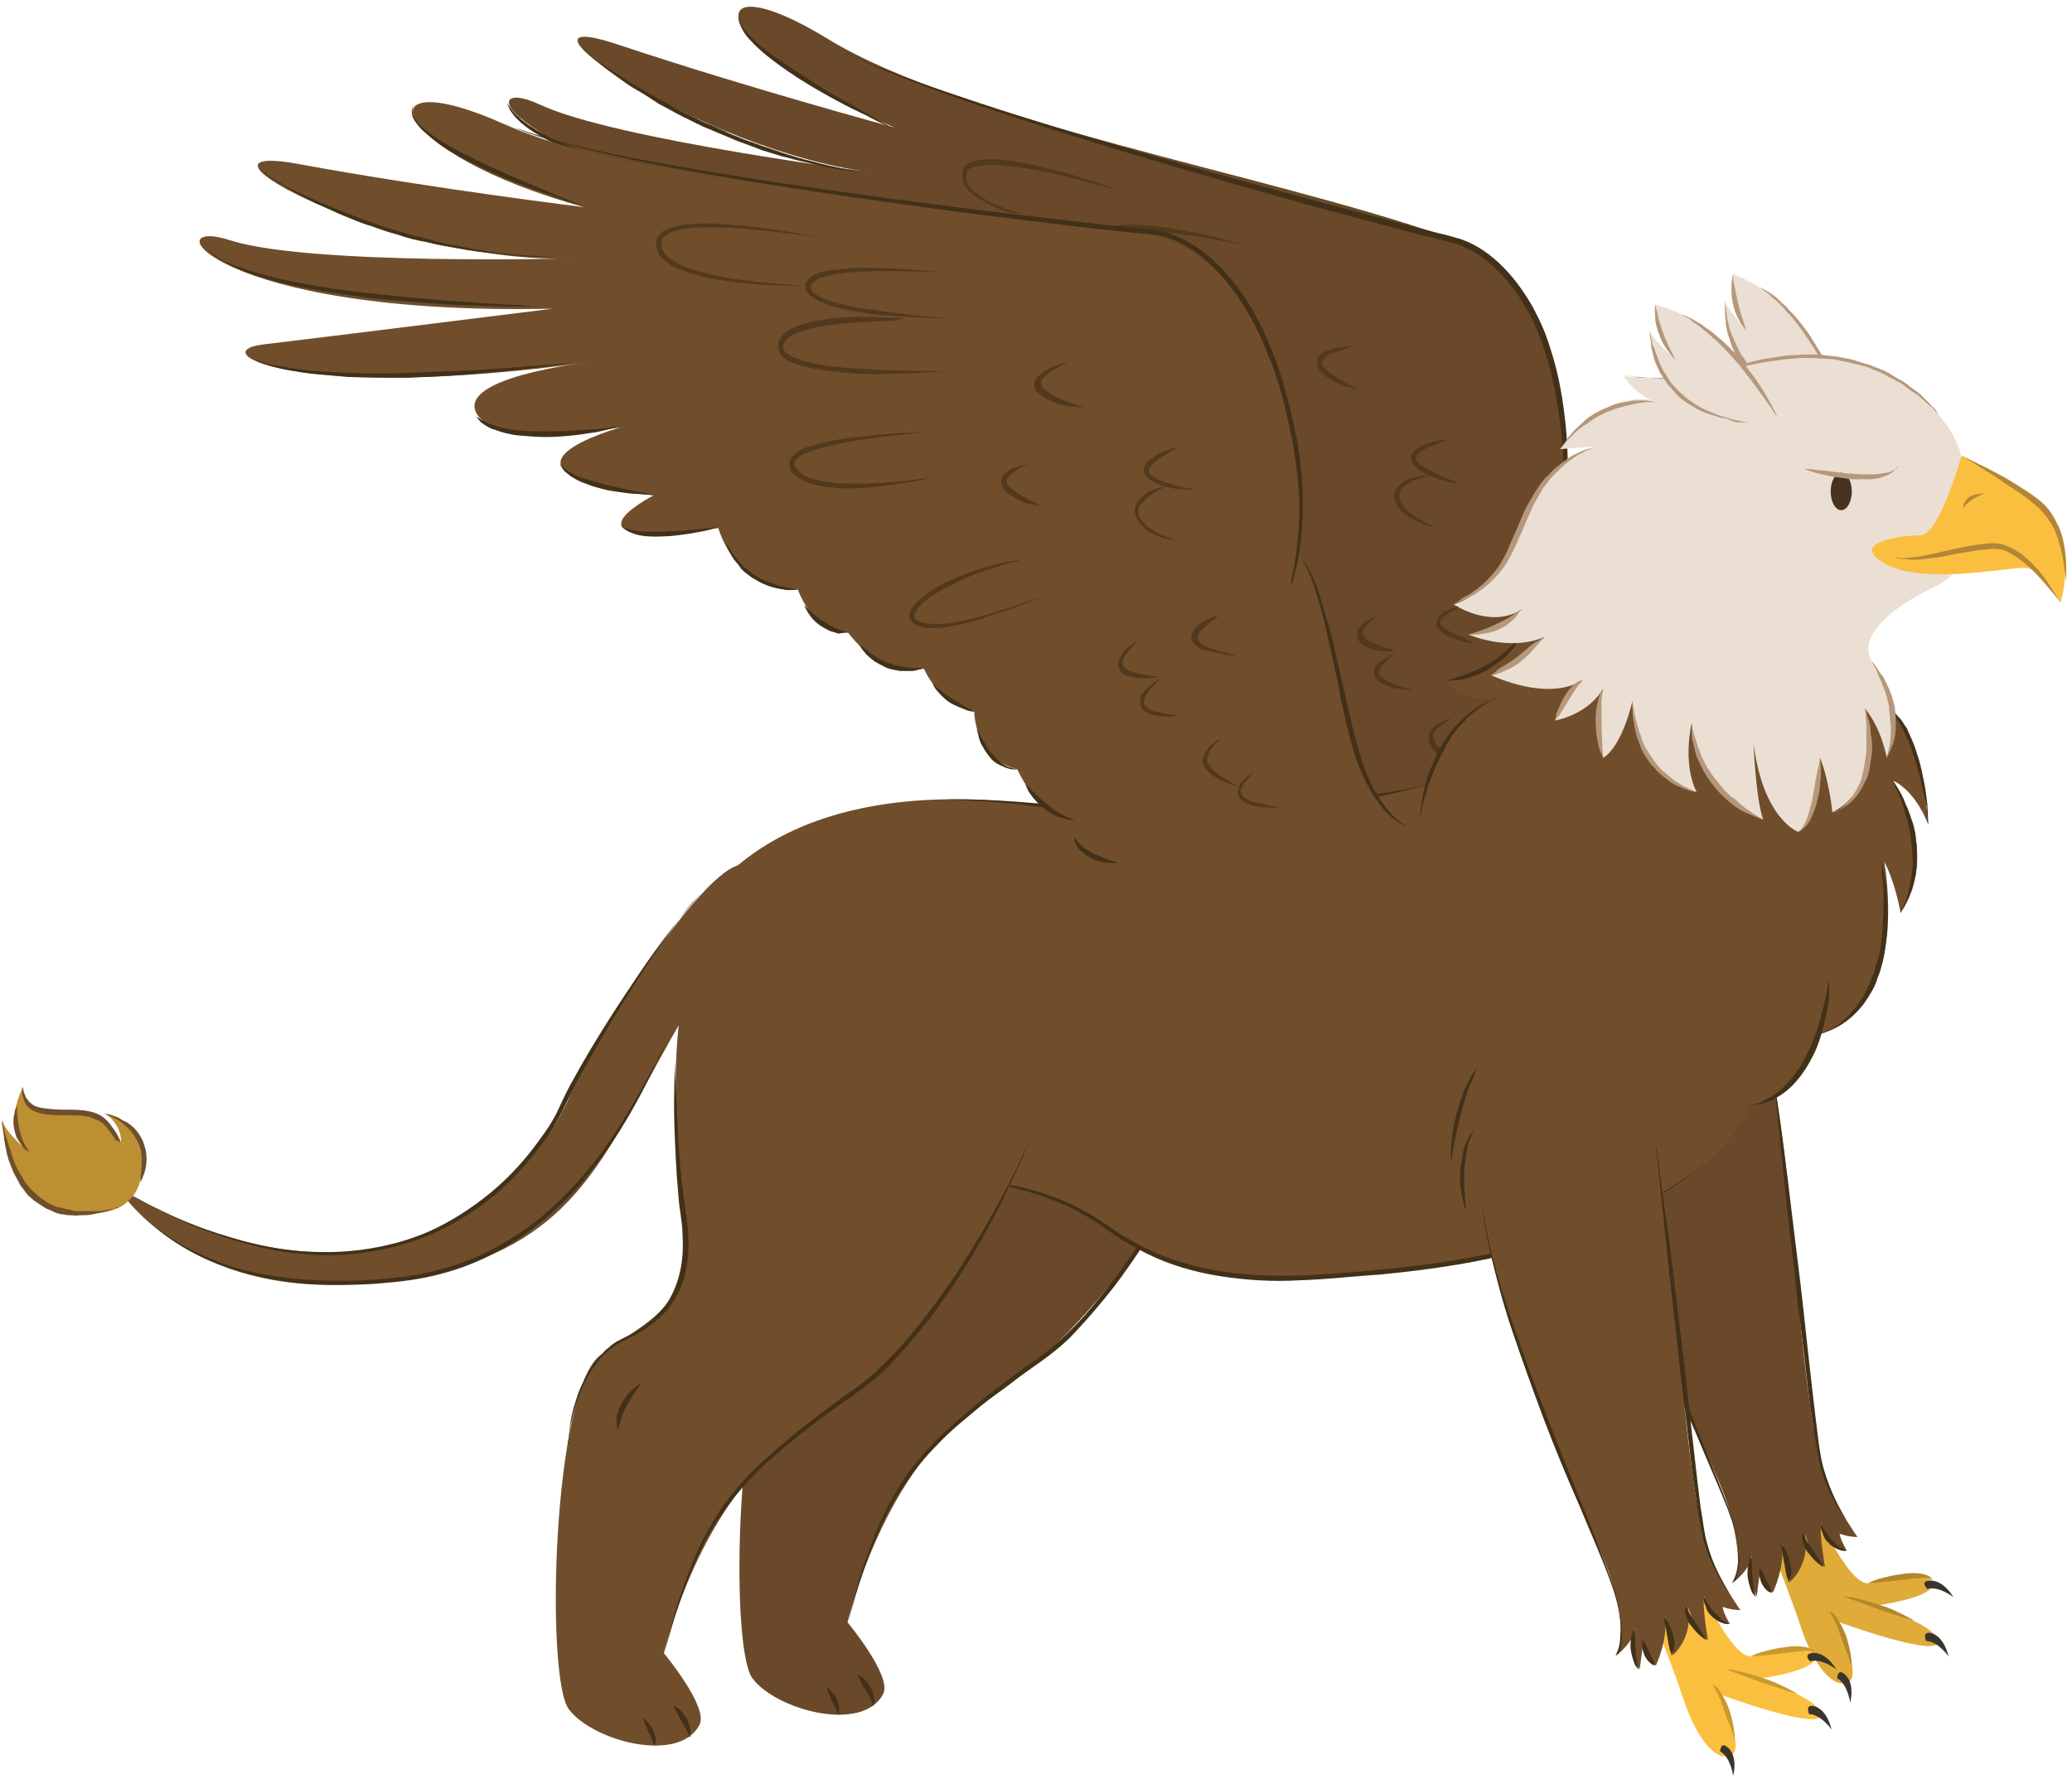 <svg width="255px" height="219px" viewBox="0 0 255 219" version="1.1" xml:space="preserve" xmlns="http://www.w3.org/2000/svg" xmlns:xlink="http://www.w3.org/1999/xlink">
  <g>
    <title>Slice 1</title>
    <desc>Created with Sketch.</desc>
    <g id="Page-1" stroke="none" stroke-width="1" fill="none" fill-rule="evenodd">
      <g id="Griffin-Wings-Out" transform="translate(127.5, 109.5) scale(-1, 1) translate(-127.5, -109.5) ">
        <g id="Group" transform="translate(102, 104)">
          <path d="M1.1,25.1 C5.4,42.4 19.7,60.9 32,68.7 C44.3,76.5 48.7,95.7 48.7,95.7 C48.7,95.7 43.2,102.3 44.3,104.5 C46.8,109.4 57.5,106.5 60.4,102.6 C63.3,98.7 62.4,63.4 56.5,59 C50.6,54.6 44.7,53.1 46.2,41.8 C47.7,30.5 49.2,5.5 38.6,2.1 C28.1,-1.4 -5.3,-0.9 1.1,25.1 Z" id="Path" fill="#694929"/>
          <path d="M3.7,32.5 C3.7,32.5 4.2,33.7 5.1,35.6 C6,37.6 7.5,40.3 9.3,43.5 C11.2,46.7 13.5,50.4 16.3,54 C17.7,55.8 19.2,57.7 20.9,59.4 C21.8,60.3 22.6,61.1 23.6,61.9 C24.5,62.7 25.6,63.4 26.6,64.1 C28.6,65.6 30.6,67.1 32.5,68.6 C34.4,70.2 36.2,71.7 37.9,73.4 C39.5,75.1 41,76.8 42.1,78.6 C43.2,80.4 44.2,82.2 44.9,83.9 C45.6,85.6 46.2,87.2 46.7,88.7 C47.2,90.1 47.5,91.4 47.8,92.4 C48.4,94.5 48.7,95.7 48.7,95.7 C48.7,95.7 48.3,94.5 47.7,92.4 C47.4,91.4 47,90.1 46.5,88.7 C46,87.3 45.4,85.7 44.6,84 C43.9,82.3 42.9,80.5 41.7,78.8 C40.5,77 39.1,75.3 37.5,73.7 C35.9,72 34,70.5 32.2,69 C30.3,67.5 28.3,66 26.3,64.6 C25.3,63.9 24.3,63.2 23.3,62.4 C22.3,61.6 21.4,60.8 20.6,59.9 C18.9,58.1 17.4,56.3 15.9,54.4 C13.1,50.7 10.8,47 9,43.7 C7.2,40.5 5.9,37.6 5,35.7 C4.1,33.7 3.7,32.5 3.7,32.5 Z" id="Path" fill="#423118"/>
          <path d="M47.5,102.1 C47.5,102.1 47.4,102.4 47.2,102.7 C47,103.1 46.8,103.6 46.5,104 C46.2,104.5 46,104.9 45.8,105.3 C45.7,105.5 45.6,105.6 45.6,105.8 C45.6,105.9 45.5,106 45.5,106 C45.5,106 45.4,105.7 45.4,105.3 C45.4,104.9 45.6,104.3 45.8,103.8 C46.1,103.3 46.4,102.9 46.7,102.6 C47.2,102.3 47.5,102.1 47.5,102.1 Z" id="Path" fill="#423118"/>
          <path d="M51.3,103.6 C51.3,103.6 51.2,103.8 51.1,104.2 C51,104.5 50.8,104.9 50.6,105.4 C50.4,105.8 50.2,106.2 50.1,106.5 C50,106.7 50,106.8 49.9,106.9 C49.9,107 49.8,107.1 49.8,107.1 C49.8,107.1 49.7,106.9 49.7,106.5 C49.7,106.1 49.8,105.6 50,105.2 C50.2,104.8 50.5,104.4 50.8,104.1 C51.1,103.7 51.3,103.6 51.3,103.6 Z" id="Path" fill="#423118"/>
          <path d="M60.4,70.1 C60.4,70.1 60.4,69.9 60.4,69.5 C60.4,69.1 60.3,68.5 60.2,67.8 C59.9,66.4 59.4,64.3 58.3,62.1 C57.7,61 57,59.9 56,58.9 C55.7,58.7 55.5,58.4 55.2,58.2 C54.9,58 54.6,57.8 54.3,57.6 C53.7,57.3 53,56.9 52.3,56.6 C50.9,55.8 49.5,54.8 48.4,53.6 C47.3,52.3 46.5,50.7 46.1,49.1 C45.7,47.4 45.6,45.7 45.7,44.1 C45.8,42.4 46.1,40.8 46.3,39.3 C46.7,36.2 46.9,33.3 47,30.8 C47.1,28.3 47.2,26.2 47.3,24.8 C47.3,23.3 47.3,22.5 47.3,22.5 C47.3,22.5 47.3,23.3 47.4,24.8 C47.4,26.3 47.5,28.3 47.4,30.9 C47.3,33.4 47.2,36.3 46.9,39.5 C46.8,41.1 46.4,42.7 46.4,44.3 C46.3,45.9 46.4,47.6 46.8,49.1 C47.2,50.7 47.9,52.2 48.9,53.4 C49.9,54.6 51.2,55.6 52.5,56.3 C53.2,56.7 53.9,57 54.6,57.4 C54.9,57.6 55.2,57.8 55.5,58.1 C55.8,58.3 56.1,58.6 56.3,58.9 C57.3,59.9 58.1,61.1 58.6,62.3 C59.2,63.4 59.5,64.5 59.8,65.5 C60.1,66.5 60.2,67.4 60.3,68.1 C60.4,68.8 60.4,69.4 60.5,69.8 C60.4,69.9 60.4,70.1 60.4,70.1 Z" id="Path" fill="#423118"/>
          <path d="M51.5,62.5 C51.5,62.5 51.9,62.7 52.4,63.1 C52.9,63.5 53.5,64.2 53.9,65 C54,65.2 54.1,65.4 54.2,65.6 C54.3,65.8 54.3,66 54.4,66.2 C54.5,66.4 54.5,66.6 54.5,66.8 C54.5,67 54.5,67.2 54.5,67.3 C54.5,67.6 54.5,67.9 54.4,68.1 C54.4,68.3 54.4,68.4 54.4,68.4 C54.4,68.4 54.4,68.3 54.3,68.1 C54.3,67.9 54.2,67.7 54.1,67.4 C54,67.1 53.9,66.8 53.8,66.4 C53.7,66 53.5,65.7 53.3,65.3 C52.9,64.6 52.5,63.9 52.1,63.4 C51.8,62.9 51.5,62.5 51.5,62.5 Z" id="Path" fill="#423118"/>
        </g>
        <g id="Group" transform="translate(55, 0)">
          <path d="M36.3,100.6 C43.1,98.6 40.8,94.9 40.8,94.9 C45.2,94.2 47,88.1 47,88.1 C52.1,86.1 51.3,80.7 51.3,80.7 C55.6,79.2 56.7,74.8 56.7,74.8 C62.2,75.2 65.3,69.3 65.3,69.3 C69.7,68.6 70.7,63.4 70.7,63.4 C78.2,62.7 79.3,54.9 79.3,54.9 C100.3,54.2 86.6,50 86.6,50 C109,43.6 89.4,41.6 89.4,41.6 C89.4,41.6 105.2,41.7 106.7,37.3 C108.2,32.9 92.2,33.6 92.2,33.6 C128,32.8 139,25.2 131.4,25.5 C123.8,25.8 95.6,26.7 95.6,26.7 C137.5,21.2 142.7,8.6 133.5,12.9 C124.3,17.2 92.1,21.3 92.1,21.3 C113.8,18.8 140.1,0.1 123.9,5.5 C107.7,10.9 89.9,15.7 89.9,15.7 C113.1,5.9 114.6,-5.3 98.1,4.8 C81.6,14.9 44.4,21.4 22.7,28.9 C1,36.4 9,69 9,69 C4.3,79.4 8.1,95.6 0.5,101.8 C0.5,101.8 29.9,102.4 36.3,100.6 Z" id="Path" fill="#694929"/>
          <path d="M0.5,101.8 C0.5,101.8 0.6,101.7 0.8,101.5 C1,101.3 1.3,101.1 1.6,100.7 C1.9,100.4 2.3,99.9 2.6,99.4 C2.9,98.8 3.3,98.2 3.6,97.5 C4.3,96 4.7,94.2 5,92.2 C5.3,90.2 5.5,88 5.6,85.9 C5.8,83.7 6,81.6 6.2,79.6 C6.3,78.6 6.4,77.6 6.6,76.7 C6.7,75.8 6.9,74.9 7.1,74.1 C7.3,73.3 7.4,72.6 7.6,71.9 C7.8,71.3 8,70.7 8.2,70.3 C8.4,69.9 8.6,69.5 8.8,69.3 C8.9,69.1 9,69 9,69 C9,69 8.9,69.1 8.8,69.3 C8.6,69.5 8.5,69.9 8.3,70.3 C8.2,70.8 8,71.3 7.8,71.9 C7.7,72.5 7.5,73.3 7.4,74.1 C7.1,75.7 7,77.6 6.8,79.6 C6.6,81.6 6.5,83.8 6.3,85.9 C6.1,88.1 5.9,90.2 5.6,92.3 C5.3,94.3 4.7,96.2 4,97.7 C3.6,98.4 3.2,99.1 2.8,99.6 C2.4,100.1 2,100.6 1.7,100.9 C1.4,101.2 1.1,101.4 0.9,101.6 C0.6,101.7 0.5,101.8 0.5,101.8 Z" id="Path" fill="#423118"/>
          <path d="M10.5,72.3 C10.5,72.3 10.5,72.2 10.3,72 C10.2,71.8 10,71.5 9.8,71 C9.4,70.1 8.8,68.9 8.3,67.1 C7.3,63.7 6.7,58.5 7.3,52.5 C7.6,49.5 8.1,46.2 9.2,42.9 C9.7,41.2 10.4,39.6 11.3,37.9 C12.2,36.3 13.3,34.7 14.6,33.3 C15.9,31.9 17.5,30.6 19.3,29.8 C19.8,29.6 20.2,29.4 20.7,29.3 L22.1,28.9 C23.1,28.7 24,28.4 25,28.2 C28.8,27.2 32.8,26.1 36.7,25.1 C52.3,20.9 67.9,16.5 79.4,12.7 C85.2,10.8 89.9,9.1 93.2,7.7 C94.8,7 96.1,6.4 96.9,5.9 C97.7,5.4 98.1,5.1 98.1,5.1 C98.1,5.1 97.7,5.4 96.9,5.9 C96.1,6.4 94.9,7 93.2,7.8 C91.6,8.5 89.6,9.3 87.3,10.2 C85,11.1 82.4,12 79.5,13 C68,16.9 52.5,21.5 36.9,25.8 C33,26.8 29.1,27.9 25.2,28.9 C24.2,29.1 23.3,29.4 22.3,29.6 L20.9,30 C20.5,30.1 20,30.3 19.6,30.5 C17.9,31.3 16.4,32.5 15.1,33.9 C12.6,36.6 10.9,40 9.9,43.2 C8.8,46.5 8.3,49.7 7.9,52.7 C7.2,58.7 7.8,63.8 8.7,67.2 C9.1,68.9 9.6,70.2 9.9,71.1 C10.1,71.5 10.2,71.9 10.3,72.1 C10.5,72.2 10.5,72.3 10.5,72.3 Z" id="Path" fill="#423118"/>
          <path d="M89.9,15.9 C89.9,15.9 91.3,15.1 93.3,14 C94.3,13.4 95.5,12.7 96.8,12 C98.1,11.3 99.4,10.5 100.7,9.6 C102,8.8 103.3,7.9 104.5,7.1 C105.7,6.2 106.8,5.4 107.5,4.6 C108.3,3.8 108.9,3 109,2.3 C109,2 108.9,1.7 108.8,1.6 C108.7,1.5 108.6,1.4 108.6,1.4 C108.6,1.4 108.7,1.4 108.8,1.6 C108.9,1.7 109.1,2 109.1,2.3 C109.1,2.7 108.9,3.1 108.7,3.5 C108.5,3.9 108.2,4.4 107.8,4.8 C107,5.7 106,6.6 104.8,7.5 C103.6,8.4 102.3,9.3 101,10.1 C99.7,10.9 98.3,11.7 97,12.4 C95.7,13.1 94.5,13.7 93.4,14.2 C91.4,15.3 89.9,15.9 89.9,15.9 Z" id="Path" fill="#423118"/>
          <path d="M94.5,21.1 C94.5,21.1 96.9,20.7 100.3,19.8 C101.2,19.6 102.1,19.3 103.1,19 C104.1,18.7 105.1,18.3 106.1,18 C107.1,17.6 108.2,17.3 109.3,16.8 C109.8,16.6 110.4,16.4 110.9,16.1 L112.5,15.4 C113.6,15 114.6,14.4 115.7,13.9 C116.8,13.4 117.7,12.8 118.7,12.3 C119.7,11.8 120.6,11.2 121.5,10.7 C122.4,10.2 123.2,9.6 123.9,9.2 C124.7,8.7 125.3,8.3 125.9,7.9 C126.5,7.5 127,7.1 127.4,6.7 C128.2,6 128.6,5.6 128.6,5.6 C128.6,5.6 128.2,6.1 127.4,6.8 C127,7.2 126.5,7.6 126,8 C125.4,8.5 124.8,8.9 124,9.5 C123.3,10 122.5,10.6 121.6,11.1 C120.7,11.6 119.8,12.2 118.9,12.8 C117.9,13.3 116.9,13.9 115.9,14.4 C114.8,14.9 113.8,15.5 112.7,15.9 C111.6,16.4 110.5,16.8 109.4,17.3 C108.3,17.7 107.2,18.1 106.2,18.5 C105.1,18.8 104.1,19.2 103.1,19.4 C102.1,19.7 101.2,19.9 100.3,20.1 C96.9,21 94.5,21.1 94.5,21.1 Z" id="Path" fill="#423118"/>
          <path d="M95.6,26.8 C95.6,26.8 98.4,26.3 102.5,25.4 C104.6,25 107,24.4 109.5,23.9 C112.1,23.3 114.8,22.7 117.5,21.9 C120.2,21.2 122.9,20.4 125.4,19.6 C127.9,18.8 130.2,17.9 132.1,17 C133,16.5 133.9,16.1 134.6,15.6 C135,15.4 135.3,15.1 135.6,14.9 C135.9,14.7 136.1,14.4 136.4,14.2 C136.8,13.8 137.1,13.4 137.3,13.1 C137.5,12.8 137.6,12.7 137.6,12.7 C137.6,12.7 137.5,12.9 137.4,13.2 C137.3,13.5 137,13.9 136.6,14.4 C136.4,14.6 136.1,14.9 135.9,15.1 C135.6,15.3 135.3,15.6 135,15.8 C134.3,16.3 133.5,16.8 132.5,17.3 C130.6,18.3 128.4,19.2 125.9,20.1 C123.4,21 120.7,21.8 118,22.5 C115.3,23.2 112.5,23.8 110,24.4 C107.4,25 105,25.4 102.9,25.7 C98.4,26.5 95.6,26.8 95.6,26.8 Z" id="Path" fill="#423118"/>
          <path d="M94.4,33.5 C94.4,33.5 96.9,33.3 100.6,33 C102.5,32.8 104.6,32.6 107,32.4 C109.3,32.2 111.8,31.9 114.3,31.6 C116.8,31.3 119.2,30.9 121.5,30.5 C123.8,30.1 125.9,29.6 127.7,29.1 C128.6,28.8 129.4,28.6 130.1,28.3 C130.8,28.1 131.4,27.8 131.9,27.5 C132.4,27.3 132.8,27.1 133,26.9 C133.2,26.7 133.4,26.7 133.4,26.7 C133.4,26.7 133.3,26.8 133,27 C132.8,27.2 132.4,27.4 131.9,27.7 C131.4,28 130.8,28.3 130.1,28.6 C129.4,28.9 128.6,29.2 127.7,29.5 C126.8,29.8 125.8,30.1 124.8,30.3 C123.8,30.6 122.6,30.8 121.5,31 C119.2,31.5 116.7,31.9 114.2,32.2 C111.7,32.5 109.2,32.8 106.9,33 C104.6,33.2 102.4,33.3 100.5,33.4 C96.9,33.5 94.4,33.5 94.4,33.5 Z" id="Path" fill="#423118"/>
          <path d="M89.3,41.6 C89.3,41.6 90.4,41.5 92.1,41.4 C92.9,41.4 93.9,41.3 95,41.2 C96,41.1 97.2,41 98.3,40.8 C99.4,40.6 100.5,40.4 101.5,40.2 C102,40.1 102.5,39.9 102.9,39.8 C103.4,39.7 103.8,39.5 104.2,39.3 C104.6,39.1 104.9,38.9 105.2,38.8 C105.5,38.6 105.7,38.4 105.9,38.3 C106.1,38.1 106.2,38 106.3,37.9 C106.4,37.8 106.4,37.8 106.4,37.8 C106.4,37.8 106.3,38.1 105.9,38.4 C105.7,38.6 105.5,38.8 105.2,39 C104.9,39.2 104.6,39.4 104.2,39.7 C103.4,40.1 102.5,40.5 101.5,40.8 C100.5,41.1 99.4,41.3 98.2,41.5 C97.1,41.7 95.9,41.8 94.9,41.8 C93.8,41.9 92.8,41.8 92,41.8 C90.5,41.8 89.3,41.6 89.3,41.6 Z" id="Path" fill="#423118"/>
          <path d="M86.6,50 C86.6,50 87.3,49.7 88.4,49.4 C89.5,49 90.9,48.5 92.3,48 C93,47.7 93.7,47.4 94.3,47.1 C94.6,46.9 94.9,46.8 95.2,46.6 C95.5,46.4 95.7,46.3 96,46.1 C96.2,45.9 96.4,45.8 96.6,45.7 C96.8,45.5 96.9,45.4 97,45.3 C97.2,45 97.3,44.9 97.3,44.9 C97.3,44.9 97.2,45.1 97.1,45.4 C97,45.6 96.9,45.7 96.8,45.9 C96.7,46.1 96.5,46.3 96.3,46.5 C96.1,46.7 95.8,46.9 95.6,47.1 C95.3,47.3 95,47.5 94.7,47.6 C94.1,48 93.4,48.3 92.7,48.6 C91.3,49.2 89.8,49.6 88.7,49.8 C87.3,50 86.6,50 86.6,50 Z" id="Path" fill="#423118"/>
          <path d="M79.2,54.9 C79.2,54.9 80,54.8 81.1,54.7 C82.2,54.6 83.8,54.5 85.3,54.4 C86.8,54.3 88.3,54.1 89.4,53.7 C89.7,53.6 89.9,53.5 90.1,53.4 C90.3,53.3 90.5,53.2 90.6,53.1 C90.7,53 90.8,52.9 90.8,52.8 C90.8,52.7 90.9,52.7 90.9,52.7 C90.9,52.7 90.9,52.9 90.7,53.2 C90.5,53.5 90.1,53.8 89.5,54 C88.4,54.5 86.9,54.8 85.3,55 C83.8,55.1 82.2,55.1 81.1,55 C80,55.1 79.2,54.9 79.2,54.9 Z" id="Path" fill="#423118"/>
          <path d="M70.6,63.4 C70.6,63.4 71.3,63.3 72.2,62.9 C73.1,62.5 74.3,61.9 75.4,61.1 C75.7,60.9 75.9,60.7 76.1,60.5 C76.3,60.3 76.5,60 76.8,59.8 C77,59.6 77.2,59.3 77.4,59.1 C77.6,58.9 77.7,58.6 77.9,58.4 C78,58.2 78.2,58 78.3,57.8 C78.4,57.6 78.5,57.5 78.6,57.3 C78.7,57 78.8,56.9 78.8,56.9 C78.8,56.9 78.8,57.1 78.7,57.4 C78.7,57.5 78.6,57.7 78.6,57.9 C78.6,58.1 78.4,58.3 78.3,58.6 C78.2,58.8 78.1,59.1 77.9,59.4 C77.7,59.7 77.6,59.9 77.4,60.2 C77.2,60.4 77,60.7 76.7,61 C76.4,61.2 76.2,61.5 75.9,61.7 C75.6,61.9 75.3,62.1 75,62.3 C74.7,62.5 74.4,62.6 74.1,62.8 C73.5,63.1 72.9,63.3 72.4,63.4 C71.3,63.4 70.6,63.4 70.6,63.4 Z" id="Path" fill="#423118"/>
          <path d="M65.2,69.3 C65.2,69.3 65.6,69.2 66.1,68.9 C66.6,68.6 67.2,68.2 67.8,67.7 C68.1,67.5 68.4,67.2 68.6,66.9 C68.8,66.6 69.1,66.4 69.3,66.2 C69.5,66 69.7,65.8 69.8,65.7 C69.9,65.6 70,65.5 70,65.5 C70,65.5 70,65.6 69.9,65.8 C69.8,66 69.8,66.2 69.6,66.5 C69.3,67.1 68.9,67.7 68.2,68.3 C67.9,68.6 67.5,68.8 67.2,69 C66.9,69.2 66.5,69.3 66.2,69.4 C65.6,69.3 65.2,69.3 65.2,69.3 Z" id="Path" fill="#423118"/>
          <path d="M56.6,74.8 C56.6,74.8 58.8,74.7 60.7,73.7 C61.2,73.5 61.6,73.2 62,72.9 C62.4,72.6 62.8,72.3 63,72 C63.1,71.9 63.3,71.7 63.4,71.6 C63.5,71.5 63.6,71.4 63.7,71.3 C63.9,71.1 64,71 64,71 C64,71 63.9,71.1 63.8,71.3 C63.7,71.5 63.5,71.8 63.3,72.2 C63.2,72.4 63.1,72.6 62.9,72.7 C62.7,72.9 62.6,73.1 62.4,73.2 C62.2,73.4 62,73.6 61.8,73.7 C61.6,73.8 61.3,74 61.1,74.1 C60.6,74.4 60,74.6 59.5,74.7 C59,74.8 58.5,74.9 58.1,74.9 C57.2,74.9 56.6,74.8 56.6,74.8 Z" id="Path" fill="#423118"/>
          <path d="M51.2,80.6 C51.2,80.6 51.5,80.4 52,80 C52.5,79.6 53.1,79.2 53.7,78.7 C54.3,78.2 54.8,77.7 55.2,77.3 C55.4,77.1 55.6,76.9 55.7,76.8 C55.8,76.7 55.9,76.6 55.9,76.6 C55.9,76.6 55.9,76.7 55.8,76.9 C55.7,77.1 55.7,77.3 55.5,77.6 C55.2,78.1 54.7,78.8 54.1,79.3 C53.5,79.8 52.8,80.2 52.2,80.4 C51.6,80.6 51.2,80.6 51.2,80.6 Z" id="Path" fill="#423118"/>
          <path d="M46.9,88 C46.9,88 47.4,87.9 47.9,87.5 C48.5,87.1 49.1,86.6 49.6,85.9 C49.9,85.6 50.1,85.2 50.2,84.8 C50.4,84.4 50.5,84.1 50.7,83.8 C50.8,83.5 50.9,83.2 51,83 C51.1,82.8 51.1,82.7 51.1,82.7 C51.1,82.7 51.1,82.8 51.1,83 C51.1,83.2 51.1,83.5 51,83.8 C50.9,84.1 50.9,84.5 50.7,85 C50.6,85.4 50.3,85.8 50.1,86.2 C49.8,86.6 49.5,86.9 49.1,87.2 C48.7,87.5 48.4,87.7 48,87.8 C47.4,88.1 46.9,88 46.9,88 Z" id="Path" fill="#423118"/>
          <path d="M40.8,94.8 C40.8,94.8 41.2,94.6 41.8,94.2 C42.4,93.8 43.1,93.3 43.8,92.6 C44.1,92.3 44.4,91.9 44.7,91.6 C45,91.3 45.2,91 45.5,90.7 C45.7,90.4 45.9,90.2 46,90 C46.1,89.8 46.2,89.7 46.2,89.7 C46.2,89.7 46.2,89.8 46.1,90 C46,90.2 45.9,90.5 45.8,90.8 C45.6,91.1 45.4,91.5 45.2,91.9 C44.9,92.3 44.6,92.7 44.3,93 C43.9,93.3 43.5,93.7 43.1,93.9 C42.7,94.2 42.3,94.3 42,94.5 C41.3,94.8 40.8,94.8 40.8,94.8 Z" id="Path" fill="#423118"/>
          <path d="M36.3,100.6 C36.3,100.6 36.7,100.4 37.2,100.2 C37.7,99.9 38.4,99.6 39,99.2 C39.3,99 39.6,98.8 39.9,98.5 C40,98.4 40.2,98.3 40.3,98.1 C40.4,98 40.5,97.9 40.6,97.7 C40.8,97.5 40.9,97.3 41,97.1 C41.1,96.9 41.1,96.9 41.1,96.9 C41.1,96.9 41.1,97.3 40.9,97.9 C40.8,98.2 40.6,98.5 40.3,98.8 C40,99.1 39.7,99.4 39.4,99.6 C38.7,100.1 37.9,100.3 37.3,100.5 C36.7,100.6 36.3,100.6 36.3,100.6 Z" id="Path" fill="#423118"/>
          <path d="M15.8,97.3 C15.8,97.3 16.3,97.1 17.1,96.8 C17.5,96.7 17.9,96.5 18.4,96.3 C18.9,96.1 19.3,95.9 19.7,95.6 C20.1,95.3 20.3,95 20.1,94.6 C19.9,94.2 19.6,93.9 19.3,93.6 C19,93.3 18.7,93.1 18.5,93 C18.3,92.9 18.2,92.8 18.2,92.8 C18.2,92.8 18.3,92.8 18.6,92.9 C18.8,93 19.2,93.1 19.5,93.3 C19.7,93.4 19.9,93.5 20.1,93.7 C20.3,93.9 20.5,94.1 20.6,94.3 C20.7,94.6 20.8,95 20.7,95.3 C20.6,95.6 20.3,95.9 20.1,96.1 C19.1,96.8 18,97 17.2,97.2 C16.3,97.3 15.8,97.3 15.8,97.3 Z" id="Path" fill="#52391E"/>
          <path d="M20.3,94.1 C20.3,94.1 20.8,93.8 21.4,93.3 C21.7,93.1 22.1,92.8 22.5,92.4 C22.9,92.1 23.2,91.7 23.4,91.3 C23.5,91.1 23.6,90.9 23.6,90.7 C23.6,90.5 23.6,90.3 23.4,90.1 C23.2,89.7 22.8,89.4 22.5,89.2 C22.2,89 21.9,88.8 21.7,88.6 C21.5,88.5 21.4,88.4 21.4,88.4 C21.4,88.4 21.5,88.4 21.8,88.5 C22,88.6 22.4,88.7 22.7,88.9 C23.1,89.1 23.5,89.4 23.9,89.9 C24.1,90.1 24.2,90.5 24.2,90.8 C24.2,91.1 24.1,91.5 24,91.7 C23.7,92.3 23.3,92.7 22.9,93 C22.5,93.3 22,93.6 21.7,93.7 C20.9,94 20.3,94.1 20.3,94.1 Z" id="Path" fill="#52391E"/>
          <path d="M18.3,79.2 C18.3,79.2 18.9,79 19.7,78.6 C20.1,78.4 20.6,78.2 21.1,78 C21.6,77.7 22.1,77.5 22.5,77.1 C22.7,76.9 22.8,76.7 22.7,76.5 C22.7,76.3 22.5,76.1 22.3,75.9 C21.9,75.6 21.4,75.3 21,75.1 C20.6,74.9 20.3,74.7 20,74.6 C19.8,74.5 19.6,74.4 19.6,74.4 C19.6,74.4 20.2,74.5 21.1,74.8 C21.3,74.9 21.6,75 21.8,75.1 C22.1,75.2 22.3,75.3 22.6,75.6 C22.8,75.8 23.1,76 23.2,76.5 C23.3,76.9 23.1,77.4 22.8,77.6 C22.3,78.1 21.7,78.4 21.1,78.6 C20.5,78.8 20,79 19.6,79.1 C18.9,79.1 18.3,79.2 18.3,79.2 Z" id="Path" fill="#52391E"/>
          <path d="M26.3,84.9 C26.3,84.9 26.8,84.7 27.6,84.5 C28,84.4 28.4,84.2 28.9,84 C29.3,83.8 29.8,83.6 30.1,83.2 C30.4,82.9 30.3,82.5 30,82.1 C29.7,81.7 29.4,81.4 29.1,81.1 C28.8,80.8 28.5,80.6 28.3,80.5 C28.1,80.4 28,80.3 28,80.3 C28,80.3 28.5,80.5 29.3,80.9 C29.5,81 29.7,81.1 29.9,81.3 C30.1,81.4 30.3,81.6 30.5,81.8 C30.7,82 30.9,82.3 30.9,82.6 C31,83 30.8,83.4 30.6,83.6 C30.2,84.1 29.6,84.3 29.1,84.5 C28.6,84.7 28.1,84.8 27.7,84.8 C26.9,85 26.3,84.9 26.3,84.9 Z" id="Path" fill="#52391E"/>
          <path d="M28.3,80.1 C28.3,80.1 28.8,79.9 29.6,79.7 C30,79.6 30.4,79.4 30.9,79.2 C31.3,79 31.9,78.8 32.1,78.4 C32.4,78.1 32.3,77.7 32.1,77.3 C32,77.1 31.8,76.9 31.7,76.8 C31.5,76.6 31.4,76.5 31.2,76.4 C30.9,76.1 30.6,75.9 30.4,75.8 C30.2,75.6 30.1,75.6 30.1,75.6 C30.1,75.6 30.6,75.8 31.4,76.2 C31.6,76.3 31.8,76.4 32,76.6 C32.2,76.7 32.4,76.9 32.6,77.1 C32.8,77.3 33,77.6 33,78 C33.1,78.4 32.9,78.7 32.7,79 C32.2,79.5 31.7,79.7 31.2,79.9 C30.7,80.1 30.2,80.1 29.8,80.2 C28.8,80.2 28.3,80.1 28.3,80.1 Z" id="Path" fill="#52391E"/>
          <path d="M23.3,64.9 C23.3,64.9 23.5,64.8 23.8,64.7 C24.1,64.6 24.5,64.4 25,64.1 C25.5,63.8 26,63.5 26.5,63.1 C27,62.7 27.5,62.1 27.7,61.5 C27.8,61.2 27.8,60.9 27.7,60.6 C27.6,60.3 27.4,60.1 27.2,59.9 C26.7,59.5 26.1,59.2 25.6,59 C25.1,58.8 24.6,58.7 24.3,58.6 C24,58.5 23.8,58.5 23.8,58.5 C23.8,58.5 24.6,58.5 25.7,58.7 C26.3,58.8 26.9,59 27.5,59.5 C27.8,59.7 28.1,60 28.3,60.4 C28.5,60.8 28.5,61.3 28.3,61.7 C28,62.5 27.4,63.1 26.8,63.5 C26.2,63.9 25.6,64.2 25.1,64.4 C24,64.9 23.3,64.9 23.3,64.9 Z" id="Path" fill="#52391E"/>
          <path d="M20.4,59.5 C20.4,59.5 21.1,59.2 22.1,58.8 C22.6,58.6 23.2,58.3 23.8,58 C24.4,57.7 25.1,57.4 25.5,56.9 C25.7,56.7 25.8,56.4 25.7,56.2 C25.6,56 25.4,55.8 25.1,55.6 C24.6,55.2 24,55 23.5,54.8 C23,54.6 22.6,54.4 22.3,54.3 C22,54.2 21.8,54.1 21.8,54.1 C21.8,54.1 22.5,54.1 23.6,54.4 C24.1,54.5 24.8,54.7 25.4,55.1 C25.7,55.3 26.1,55.5 26.3,56 C26.4,56.2 26.4,56.5 26.3,56.8 C26.2,57 26.1,57.2 25.9,57.4 C25.3,58 24.6,58.3 24,58.6 C23.3,58.9 22.7,59.1 22.2,59.2 C21.2,59.5 20.4,59.5 20.4,59.5 Z" id="Path" fill="#52391E"/>
          <path d="M32.5,48.1 C32.5,48.1 33.1,47.8 34.1,47.3 C34.6,47 35.1,46.7 35.6,46.4 C36.1,46 36.7,45.7 37.1,45.2 C37.3,45 37.4,44.7 37.3,44.5 C37.2,44.3 37,44.1 36.8,43.9 C36.6,43.7 36.3,43.6 36,43.5 C35.7,43.4 35.5,43.3 35.2,43.2 C34.7,43 34.3,42.9 34,42.8 C33.7,42.7 33.5,42.6 33.5,42.6 C33.5,42.6 34.2,42.6 35.3,42.8 C35.6,42.9 35.9,42.9 36.2,43 C36.5,43.1 36.8,43.2 37.1,43.4 C37.4,43.6 37.8,43.8 37.9,44.3 C38.1,44.8 37.8,45.3 37.6,45.6 C37.1,46.2 36.5,46.6 35.9,46.9 C35.3,47.2 34.7,47.5 34.2,47.6 C33.2,47.9 32.5,48.1 32.5,48.1 Z" id="Path" fill="#52391E"/>
          <path d="M39.5,58.5 C39.5,58.5 40,58.2 40.7,57.7 C41.1,57.4 41.5,57.2 41.9,56.8 C42.3,56.5 42.7,56.1 43,55.7 C43.1,55.5 43.2,55.3 43.2,55.1 C43.2,54.9 43.1,54.8 42.9,54.6 C42.5,54.3 42.1,54.1 41.7,54 C41.3,53.9 41,53.7 40.7,53.7 C40.5,53.6 40.3,53.6 40.3,53.6 C40.3,53.6 40.4,53.6 40.7,53.6 C41,53.6 41.3,53.6 41.8,53.7 C42.2,53.8 42.8,53.9 43.3,54.2 C43.5,54.4 43.8,54.7 43.9,55.1 C44,55.5 43.8,55.9 43.6,56.1 C43.2,56.6 42.7,57 42.3,57.3 C41.8,57.6 41.4,57.9 41,58 C40.1,58.4 39.5,58.5 39.5,58.5 Z" id="Path" fill="#52391E"/>
          <path d="M46.9,35.5 C46.9,35.5 49.1,35 52.4,34.1 C54.1,33.7 56,33.1 58,32.5 C59,32.2 60,31.8 61,31.3 C61.5,31.1 62,30.8 62.5,30.5 C62.9,30.2 63.4,29.9 63.6,29.5 C63.6,29.4 63.7,29.3 63.7,29.2 L63.7,29.1 C63.7,29.1 63.7,29 63.7,29.1 L63.6,28.9 C63.5,28.8 63.4,28.6 63.1,28.6 C62.6,28.4 62.1,28.3 61.6,28.3 C60.5,28.2 59.4,28.3 58.4,28.4 C56.3,28.6 54.3,28.9 52.6,29.1 C49.2,29.7 47,30.1 47,30.1 C47,30.1 49.2,29.4 52.5,28.7 C54.2,28.4 56.1,28 58.3,27.8 C59.4,27.7 60.5,27.6 61.6,27.7 C62.2,27.7 62.8,27.8 63.4,28 C63.7,28.1 64,28.3 64.2,28.7 L64.3,28.9 C64.3,29 64.3,29 64.3,29 L64.3,29.1 C64.3,29.3 64.2,29.5 64.2,29.7 C63.9,30.3 63.3,30.7 62.9,31 C62.4,31.3 61.9,31.6 61.4,31.8 C60.4,32.3 59.3,32.6 58.3,32.9 C56.3,33.5 54.3,34 52.6,34.4 C49.2,35.2 46.9,35.5 46.9,35.5 Z" id="Path" fill="#52391E"/>
          <path d="M52.7,34.6 C52.7,34.6 53.3,34.5 54.3,34.2 C55.3,34 56.8,33.7 58.5,33.5 C59.4,33.4 60.3,33.3 61.4,33.2 C62.4,33.1 63.5,33.1 64.6,33.2 C65.7,33.3 66.9,33.4 68,34.1 C68.3,34.3 68.5,34.6 68.6,34.9 L68.7,35.2 L68.7,35.3 L68.7,35.4 L68.7,35.5 C68.7,35.6 68.7,35.6 68.7,35.7 C68.7,35.8 68.7,35.9 68.6,36 C68.3,36.7 67.8,37.1 67.3,37.4 C66.2,38 65.1,38.4 64,38.8 C62.9,39.1 61.8,39.4 60.7,39.7 C58.5,40.2 56.5,40.5 54.7,40.7 C51.2,41.2 48.8,41.3 48.8,41.3 C48.8,41.3 51.1,41 54.6,40.3 C56.3,40 58.4,39.6 60.5,39.1 C61.6,38.8 62.7,38.6 63.8,38.2 C64.9,37.8 66,37.4 67,36.9 C67.5,36.6 67.9,36.2 68.1,35.8 C68.3,35.4 68.1,34.9 67.6,34.6 C66.8,34 65.6,33.8 64.5,33.7 C62.3,33.5 60.2,33.7 58.5,33.8 C56.7,34 55.3,34.1 54.2,34.3 C53.3,34.5 52.7,34.6 52.7,34.6 Z" id="Path" fill="#52391E"/>
          <path d="M52.5,53.2 C52.5,53.2 53.1,53.2 54,53.2 C55,53.2 56.3,53.1 58,53 C59.6,52.9 61.6,52.6 63.6,52.2 C64.6,52 65.6,51.7 66.6,51.3 C67.5,50.9 68.5,50.3 68.8,49.3 C68.9,49 68.6,48.6 68.1,48.4 C67.6,48.2 67.1,48.1 66.6,47.9 C65.6,47.7 64.5,47.6 63.5,47.6 C61.4,47.5 59.5,47.5 57.8,47.6 C54.5,47.7 52.3,47.8 52.3,47.8 C52.3,47.8 54.5,47.4 57.8,47.2 C59.5,47.1 61.4,47 63.5,47 C64.5,47 65.6,47.1 66.7,47.3 C67.2,47.4 67.8,47.5 68.4,47.8 C68.7,47.9 69,48.1 69.2,48.4 C69.5,48.7 69.5,49.1 69.4,49.5 C69.2,50.1 68.8,50.6 68.3,50.9 C67.8,51.3 67.3,51.5 66.8,51.7 C65.8,52.1 64.7,52.4 63.7,52.6 C61.6,53 59.7,53.1 58,53.2 C56.3,53.3 54.9,53.2 54,53.2 C53.1,53.3 52.5,53.2 52.5,53.2 Z" id="Path" fill="#52391E"/>
          <path d="M64,29.1 C64,29.1 64.6,29 65.7,28.7 C66.8,28.5 68.3,28.1 70.1,27.6 C71.9,27.1 74,26.5 76.2,25.7 C77.3,25.3 78.4,24.8 79.4,24.1 C80.4,23.5 81.4,22.5 81,21.4 L81,21.3 L81,21.2 L80.9,21 C80.8,20.9 80.8,20.9 80.7,20.8 C80.5,20.7 80.2,20.6 79.9,20.5 C79.3,20.4 78.7,20.3 78.1,20.3 C76.9,20.3 75.7,20.5 74.5,20.6 C72.2,21 70,21.4 68.2,21.9 C64.5,22.8 62.1,23.5 62.1,23.5 C62.1,23.5 64.5,22.6 68.1,21.5 C69.9,21 72.1,20.4 74.4,20 C75.6,19.8 76.8,19.6 78.1,19.6 C78.7,19.6 79.4,19.6 80,19.8 C80.3,19.9 80.7,20 81,20.2 C81.2,20.3 81.3,20.5 81.4,20.6 L81.5,20.8 L81.5,20.9 L81.5,21 L81.5,21.1 C81.7,21.8 81.5,22.6 81.1,23.1 C80.7,23.6 80.2,24.1 79.6,24.4 C78.5,25.1 77.4,25.6 76.3,26 C74.1,26.8 71.9,27.3 70.1,27.8 C68.3,28.2 66.7,28.5 65.6,28.6 C64.6,29 64,29.1 64,29.1 Z" id="Path" fill="#52391E"/>
          <path d="M40.7,68.8 C40.7,68.8 42.7,69.2 45.7,69.6 C46.5,69.7 47.3,69.8 48.1,69.9 C49,70 49.9,70.1 50.8,70.1 C51.7,70.1 52.7,70.2 53.7,70.1 C54.7,70 55.7,69.9 56.4,69.3 C57.1,68.8 56.1,68 55.3,67.5 C54.5,67 53.6,66.6 52.7,66.3 C50.9,65.7 49.2,65.3 47.7,65 C46.2,64.7 44.9,64.6 44.1,64.5 C43.2,64.4 42.7,64.4 42.7,64.4 C42.7,64.4 43.2,64.4 44.1,64.4 C45,64.4 46.3,64.5 47.8,64.7 C49.3,64.9 51.1,65.2 52.9,65.8 C53.8,66.1 54.8,66.5 55.7,67 C56.1,67.3 56.6,67.5 57,68 C57.2,68.2 57.4,68.5 57.4,68.9 C57.4,69.3 57.2,69.6 56.9,69.8 C56.8,69.9 56.6,70 56.5,70.1 L56.2,70.3 L55.4,70.6 C54.9,70.7 54.4,70.8 53.9,70.8 C52.9,70.9 51.9,70.8 50.9,70.8 C49.9,70.7 49,70.6 48.1,70.5 C47.2,70.4 46.4,70.2 45.7,70.1 C42.7,69.4 40.7,68.8 40.7,68.8 Z" id="Path" fill="#52391E"/>
        </g>
        <g id="Group" transform="translate(14, 114)">
          <g transform="translate(0, 66)" id="Path">
            <path d="M19.1,0.6 C18.3,5.7 13.5,14.9 11.2,14.9 C8.9,14.9 4.4,12.8 3.3,14.7 C2.2,16.6 10.4,17.7 10.4,17.7 C10.4,17.7 2.9,19.8 2.5,22 C2.1,24.3 14.9,19.6 14.9,19.6 C14.9,19.6 11.7,26.4 13.6,27.1 C15.5,27.9 17.9,24.8 19.4,20.2 C20.9,15.6 25.6,3.9 25.6,3.9 L19.1,0.6 Z" fill="#E0AB38"/>
            <path d="M5.4,19.5 C5.4,19.5 5.9,19.2 6.7,18.8 C7.5,18.4 8.5,17.9 9.6,17.6 C10.7,17.2 11.8,16.9 12.7,16.7 C13.6,16.5 14.2,16.5 14.2,16.5 C14.2,16.5 13.6,16.7 12.8,17 C12,17.3 10.9,17.7 9.8,18.1 C8.7,18.5 7.6,18.8 6.8,19.1 C5.9,19.4 5.4,19.5 5.4,19.5 Z" fill="#B3872A"/>
            <path d="M13.1,25.1 C13.1,25.1 13.1,24.6 13.2,23.9 C13.3,23.2 13.5,22.3 13.8,21.4 C14.1,20.5 14.6,19.7 15,19.1 C15.2,18.8 15.4,18.6 15.6,18.5 C15.8,18.4 15.9,18.3 15.9,18.3 C15.9,18.3 15.8,18.4 15.7,18.6 C15.6,18.8 15.5,19 15.3,19.3 C15,19.9 14.7,20.7 14.4,21.6 C14.1,22.4 13.8,23.3 13.5,23.9 C13.3,24.7 13.1,25.1 13.1,25.1 Z" fill="#B3872A"/>
            <path d="M3.3,14.7 C3.3,14.7 3.2,14.6 3.3,14.3 C3.4,14.1 3.8,13.9 4.2,13.8 C5,13.6 6.1,13.6 7.1,13.8 C8.1,13.9 9.2,14.2 9.9,14.4 C10.6,14.6 11.1,14.9 11.1,14.9 C11.1,14.9 10.6,14.9 9.8,14.8 C9,14.7 8,14.6 7,14.5 C6.5,14.4 6,14.4 5.5,14.3 C5,14.3 4.6,14.2 4.2,14.2 C3.8,14.2 3.5,14.3 3.4,14.4 C3.3,14.5 3.3,14.7 3.3,14.7 Z" fill="#B3872A"/>
            <path d="M3.5,21 C1.7,21.3 1.2,23.9 1.2,23.9 C1.2,23.9 2.5,22 4,22 C3.9,22 4.5,20.9 3.5,21 Z" fill="#3B342D"/>
            <path d="M14.1,26 C12.6,27.1 13.3,29.6 13.3,29.6 C13.3,29.6 13.6,27.3 14.9,26.6 C14.9,26.7 14.9,25.4 14.1,26 Z" fill="#3B342D"/>
            <path d="M3.7,14.6 C1.9,14.3 0.6,16.6 0.6,16.6 C0.6,16.6 2.4,15.2 3.8,15.6 C3.8,15.6 4.7,14.7 3.7,14.6 Z" fill="#3B342D"/>
          </g>
          <g transform="translate(12, 0)" id="Path">
            <path d="M36,20.1 C35.8,11.6 31.7,6 29.5,3.3 C27.3,0.6 22.2,0.5 19.8,0.9 C10.1,2.4 8.8,35.2 7.7,46.1 C7.4,49.1 6,64.2 4.3,68.2 C2.6,72.2 0.4,75.2 0.4,75.2 C1.6,75.2 2.6,74.8 2.6,74.8 C2.5,75.6 1.7,76.9 1.7,76.9 C4.1,76.5 4.9,73.4 4.9,73.4 C5.1,75 4.4,78.9 4.4,78.9 C6,77.8 6.9,74.7 6.9,74.7 C6.1,78.7 8.8,80.8 8.8,80.8 C8.2,79.2 9.7,76 9.7,76 C9.3,78.9 10.8,82 10.8,82 C12.4,81.4 12.3,78.9 12.3,78.9 C12.5,80.1 12.8,82.5 12.8,82.5 C13.9,80.5 13.5,77.8 13.4,77.4 C13.4,79.1 15.8,80.9 15.8,80.9 C15.8,80.9 14,79.5 16.2,71.8 C17.3,68.1 20,63 23,55.6 C27.4,44.5 31.9,32.1 32.4,23.1 C33.2,24.5 34,26.2 34,26.2 C35.9,21.8 33.1,16.2 33.1,16.2 C34.6,17.4 36,20.1 36,20.1 Z" fill="#694929"/>
            <path d="M33.2,16.2 C33.2,16.2 33.3,16.3 33.5,16.5 C33.7,16.7 33.9,17.1 34.1,17.5 C34.3,17.9 34.5,18.5 34.6,19.1 C34.7,19.7 34.8,20.4 34.9,21 C34.9,21.7 34.9,22.3 34.9,22.9 C34.8,23.5 34.7,24.1 34.6,24.6 C34.5,25.1 34.4,25.5 34.3,25.7 C34.2,26 34.2,26.1 34.2,26.1 C34.2,26.1 34.2,25.9 34.2,25.7 C34.2,25.4 34.3,25 34.3,24.5 C34.3,24 34.4,23.5 34.4,22.9 C34.4,22.6 34.4,22.3 34.4,22 C34.4,21.7 34.4,21.4 34.4,21.1 C34.3,19.8 34.1,18.6 33.9,17.7 C33.5,16.8 33.2,16.2 33.2,16.2 Z" fill="#423118"/>
            <path d="M36,20.1 C36,20.1 35.9,19.3 35.7,18.2 C35.5,17.1 35.2,15.6 34.8,14.1 C34.6,13.4 34.4,12.6 34.2,12 C34,11.3 33.8,10.7 33.5,10.2 C33.3,9.7 33.1,9.2 33,8.9 C32.9,8.6 32.8,8.4 32.8,8.4 C32.8,8.4 32.9,8.6 33.1,8.8 C33.3,9.1 33.6,9.5 33.8,10 C34.1,10.5 34.4,11.1 34.6,11.8 C34.9,12.5 35.1,13.2 35.3,14 C35.5,14.8 35.7,15.5 35.8,16.2 C35.9,16.9 36,17.6 36,18.2 C36.1,19.3 36,20.1 36,20.1 Z" fill="#423118"/>
            <g transform="translate(0, 17)" fill="#423118">
              <path d="M15.9,64 C15.9,64 15.8,63.8 15.6,63.4 C15.4,63 15.2,62.3 15.1,61.5 C15,60.6 15,59.6 15.2,58.4 C15.4,57.2 15.8,55.9 16.3,54.5 C18.4,49 21.5,41.8 24.3,34.4 C25.7,30.7 27.1,27.1 28.2,23.6 C29.4,20.1 30.4,16.8 31,14 C31.3,12.6 31.6,11.3 31.8,10.1 C32,8.9 32.1,7.9 32.2,7 C32.3,6.1 32.3,5.5 32.3,5 C32.3,4.5 32.3,4.3 32.3,4.3 C32.3,4.3 32.3,4.5 32.3,5 C32.3,5.5 32.3,6.1 32.3,7 C32.2,8.7 31.9,11.2 31.3,14.1 C30.7,17 29.8,20.3 28.6,23.8 C27.5,27.3 26.1,31 24.7,34.7 C23.3,38.4 21.8,42 20.3,45.4 C18.9,48.8 17.5,51.9 16.4,54.7 C15.9,56.1 15.4,57.3 15.2,58.5 C15,59.7 14.9,60.7 15,61.6 C15.1,62.5 15.2,63.1 15.4,63.5 C15.8,63.8 15.9,64 15.9,64 Z"/>
              <path d="M0.4,58.2 C0.4,58.2 1,57.5 1.8,56.1 C2.6,54.7 3.7,52.7 4.5,50 C4.9,48.7 5.1,47.2 5.3,45.6 C5.5,44 5.7,42.4 5.9,40.6 C6.3,37.2 6.7,33.5 7.1,29.8 C7.5,26.1 8,22.4 8.4,19 C8.8,15.6 9.2,12.3 9.6,9.6 C10,6.8 10.3,4.6 10.5,3 C10.7,1.4 10.9,0.5 10.9,0.5 C10.9,0.5 10.8,1.4 10.6,3 C10.4,4.6 10.2,6.9 9.9,9.7 C9.6,12.5 9.3,15.7 8.9,19.1 C8.5,22.6 8.1,26.2 7.7,29.9 C7.2,33.6 6.8,37.3 6.4,40.7 C6.2,42.4 5.9,44.1 5.7,45.7 C5.4,47.3 5.2,48.8 4.8,50.1 C4,52.8 2.7,54.8 1.8,56.1 C1,57.5 0.4,58.2 0.4,58.2 Z"/>
            </g>
            <path d="M1.8,76.9 C1.8,76.9 2.1,76.7 2.5,76.5 C2.9,76.2 3.3,75.8 3.7,75.4 C3.9,75.2 4.1,74.9 4.2,74.7 C4.4,74.5 4.5,74.3 4.6,74.1 C4.7,73.9 4.8,73.7 4.9,73.6 C5,73.5 5,73.4 5,73.4 C5,73.4 5,73.7 4.9,74.2 C4.8,74.4 4.7,74.7 4.6,75 C4.5,75.3 4.3,75.6 4.1,75.8 C3.9,76 3.6,76.3 3.4,76.4 C3.1,76.6 2.9,76.7 2.6,76.8 C2.1,77 1.8,76.9 1.8,76.9 Z" fill="#423118"/>
            <path d="M4.6,78.9 C4.6,78.9 4.7,78.6 5,78.2 C5.2,77.8 5.6,77.3 5.9,76.8 C6.2,76.3 6.6,75.8 6.8,75.4 C6.9,75.2 7,75 7,74.9 C7,74.8 7.1,74.7 7.1,74.7 C7.1,74.7 7.1,74.8 7.2,74.9 C7.2,75 7.2,75.3 7.2,75.5 C7.1,76 6.9,76.6 6.5,77.1 C6.1,77.6 5.7,78.1 5.3,78.4 C4.8,78.8 4.6,78.9 4.6,78.9 Z" fill="#423118"/>
            <path d="M8.9,80.8 C8.9,80.8 8.7,80.5 8.6,80 C8.5,79.5 8.5,78.9 8.7,78.3 C8.8,77.7 9.1,77.1 9.3,76.7 C9.5,76.3 9.8,76.1 9.8,76.1 C9.8,76.1 9.8,76.2 9.8,76.3 C9.8,76.4 9.7,76.6 9.7,76.9 C9.6,77.4 9.5,77.9 9.4,78.5 C9.3,79.1 9.2,79.7 9.1,80.1 C8.9,80.5 8.9,80.8 8.9,80.8 Z" fill="#423118"/>
            <path d="M10.9,82.1 C10.9,82.1 11,81.9 11.1,81.6 C11.2,81.3 11.4,80.9 11.6,80.6 C11.8,80.2 11.9,79.8 12.1,79.5 C12.2,79.3 12.2,79.2 12.3,79.1 C12.3,79 12.4,79 12.4,79 C12.4,79 12.5,79.2 12.5,79.6 C12.5,80 12.4,80.4 12.2,80.9 C12,81.3 11.7,81.7 11.4,81.9 C11.2,82 10.9,82.1 10.9,82.1 Z" fill="#423118"/>
            <path d="M12.9,82.6 C12.9,82.6 13,82.3 13.1,81.8 C13.2,81.3 13.3,80.7 13.3,80.1 C13.4,79.5 13.4,78.8 13.4,78.4 C13.4,78.2 13.4,77.9 13.5,77.8 C13.5,77.7 13.5,77.6 13.5,77.6 C13.5,77.6 13.6,77.9 13.8,78.4 C13.9,78.9 14,79.6 13.9,80.2 C13.8,80.9 13.6,81.5 13.4,82 C13.2,82.3 12.9,82.6 12.9,82.6 Z" fill="#423118"/>
          </g>
        </g>
        <g id="Group" transform="translate(17, 74)">
          <g id="Path">
            <path d="M47.6,1 C47.6,1 54.5,9.9 60.2,9.9 C60.2,9.9 57.6,12.8 53.3,11.9 C53.3,11.9 59.9,14.2 62.5,22.8 C62.5,22.8 90,28.9 105.5,25.9 C121,22.9 140.5,23.4 151,36.4 C161.5,49.4 150,73.9 126,71.4 C102,68.9 103,84.1 79,83.4 C29,81.9 22.7,62.2 22.7,62.2 C15.6,60.8 14.1,53.3 14.1,53.3 C2.7,50.2 6.1,32.1 6.1,32.1 C4.7,34.7 4.1,38.4 4.1,38.4 C-1,30.7 5,22.1 5,22.1 C2.1,23.5 0.7,27.5 0.7,27.5 C1.8,13.8 6.7,12.3 6.7,12.3 C19,3.8 37.2,0.1 47.6,1 Z" fill="#704E2C"/>
            <path d="M12.9,46.6 C12.9,46.6 13.1,47.8 13.5,49.6 C13.7,50.5 14,51.5 14.3,52.6 C14.7,53.7 15.1,54.8 15.7,55.9 C16.2,57 16.9,58 17.6,58.9 C18,59.3 18.4,59.7 18.8,60.1 C19.2,60.4 19.6,60.7 20,61 C20.4,61.2 20.8,61.4 21.1,61.6 C21.4,61.8 21.8,61.8 22,61.9 C22.5,62 22.8,62.1 22.8,62.1 C22.8,62.1 22.5,62.1 21.9,62 C21.6,61.9 21.3,61.9 20.9,61.8 C20.7,61.7 20.5,61.7 20.3,61.6 C20.1,61.5 19.9,61.4 19.7,61.3 C18.9,60.9 17.9,60.2 17.1,59.3 C16.3,58.4 15.6,57.4 15,56.2 C14.4,55.1 14,53.9 13.7,52.8 C13.4,51.7 13.2,50.6 13,49.7 C12.8,47.8 12.9,46.6 12.9,46.6 Z" fill="#423118"/>
            <path d="M60.2,9.8 C60.2,9.8 59.5,9.8 58.4,9.7 C57.9,9.6 57.3,9.5 56.6,9.2 C56,9 55.3,8.7 54.7,8.3 C54.1,7.9 53.5,7.5 53,7.1 C52.7,6.9 52.5,6.6 52.3,6.4 C52.1,6.2 51.9,6 51.7,5.7 C51.4,5.3 51.2,4.9 51,4.6 C50.9,4.3 50.8,4.2 50.8,4.2 C50.8,4.2 50.9,4.3 51.1,4.6 C51.3,4.8 51.6,5.2 52,5.5 C52.2,5.7 52.4,5.9 52.6,6.1 C52.8,6.3 53.1,6.5 53.3,6.7 C53.6,6.9 53.8,7.1 54.1,7.3 C54.4,7.5 54.7,7.7 55,7.8 C55.6,8.2 56.2,8.4 56.8,8.7 C57.4,8.9 58,9.2 58.5,9.3 C59.5,9.7 60.2,9.8 60.2,9.8 Z" fill="#423118"/>
            <path d="M53.3,11.8 C53.3,11.8 53.6,11.9 54.1,12 C54.6,12.2 55.3,12.5 56.1,13 C56.5,13.3 56.9,13.5 57.3,13.9 C57.5,14.1 57.7,14.2 57.9,14.4 C58.1,14.6 58.3,14.8 58.5,15 C58.9,15.4 59.3,15.9 59.6,16.3 C59.9,16.8 60.3,17.3 60.6,17.8 C60.9,18.3 61.2,18.9 61.4,19.4 C61.6,20 61.9,20.5 62.1,21 C62.3,21.5 62.4,22.1 62.6,22.6 C62.7,23.1 62.8,23.6 62.9,24 C63,24.4 63.1,24.9 63.1,25.2 C63.1,25.6 63.2,25.9 63.2,26.1 C63.2,26.6 63.3,26.9 63.3,26.9 C63.3,26.9 63.2,26.6 63.1,26.1 C63,25.6 62.9,24.8 62.6,24 C62.5,23.6 62.3,23.1 62.2,22.6 C62,22.1 61.8,21.6 61.6,21.1 C61.4,20.6 61.2,20.1 60.9,19.5 C60.7,19 60.3,18.5 60.1,17.9 C59.8,17.4 59.5,16.9 59.2,16.4 C58.8,16 58.5,15.5 58.1,15.1 C57.9,14.9 57.7,14.7 57.6,14.5 C57.4,14.3 57.2,14.1 57,14 C56.6,13.6 56.3,13.4 55.9,13.1 C55.2,12.6 54.6,12.2 54.1,11.9 C53.6,12 53.3,11.8 53.3,11.8 Z" fill="#423118"/>
            <path d="M62.5,22.7 C62.5,22.7 66.2,23.4 71.7,24.3 C74.5,24.8 77.7,25.2 81.2,25.6 C84.7,26 88.4,26.4 92.1,26.4 C94,26.4 95.8,26.4 97.7,26.2 C99.5,26 101.3,25.9 103.1,25.7 C106.6,25.3 109.9,24.9 112.7,24.7 C115.5,24.5 117.9,24.4 119.5,24.4 C121.1,24.4 122.1,24.4 122.1,24.4 C122.1,24.4 121.2,24.4 119.5,24.5 C117.9,24.6 115.5,24.7 112.7,25 C109.9,25.3 106.7,25.8 103.2,26.2 C101.5,26.4 99.6,26.6 97.8,26.8 C96,27 94.1,27.1 92.2,27.1 C88.4,27 84.7,26.7 81.2,26.2 C77.7,25.7 74.5,25.2 71.7,24.7 C68.9,24.2 66.6,23.7 65,23.3 C63.4,22.9 62.5,22.7 62.5,22.7 Z" fill="#423118"/>
          </g>
          <path d="M28.2,69.2 C28.2,69.2 28.5,69.5 29.1,69.9 C29.7,70.4 30.6,71 31.8,71.8 C34.2,73.4 37.9,75.3 42.5,77 C47.1,78.7 52.7,80.1 58.8,81.1 C61.8,81.6 65,82 68.2,82.3 C71.4,82.6 74.7,82.9 78,83 C81.3,83.1 84.5,83 87.7,82.5 C90.9,82 93.9,81.1 96.7,79.8 C98.1,79.1 99.4,78.4 100.6,77.6 C101.8,76.8 103,75.9 104.3,75.2 C106.8,73.8 109.3,72.9 111.7,72.3 C116.5,71.1 120.7,71 123.5,71 C126.4,71.1 128,71.4 128,71.4 C128,71.4 126.4,71.2 123.5,71.1 C120.6,71.1 116.5,71.3 111.8,72.6 C109.4,73.3 106.9,74.2 104.5,75.6 C103.3,76.3 102.1,77.1 100.9,78 C99.7,78.8 98.3,79.6 96.9,80.3 C94.1,81.7 91,82.6 87.8,83.1 C84.6,83.6 81.3,83.8 78,83.6 C74.7,83.5 71.4,83.1 68.2,82.9 C65,82.6 61.8,82.2 58.8,81.7 C52.7,80.7 47.1,79.1 42.5,77.4 C37.9,75.7 34.3,73.6 31.9,72 C30.7,71.2 29.8,70.5 29.2,70 C28.5,69.4 28.2,69.2 28.2,69.2 Z" id="Path" fill="#423118"/>
          <path d="M14.2,53.3 C14.2,53.3 13.8,53.3 13.2,53 C12.9,52.9 12.5,52.7 12.1,52.5 C11.7,52.3 11.2,52 10.7,51.6 C10.5,51.4 10.2,51.2 10,51 C9.8,50.8 9.5,50.5 9.3,50.3 C9.1,50.1 8.8,49.8 8.6,49.5 C8.4,49.2 8.2,48.9 8,48.6 C7.6,48 7.2,47.3 7,46.6 C6.9,46.2 6.7,45.9 6.6,45.5 L6.3,44.4 C6.1,43.6 6,42.9 5.9,42.1 C5.8,41.3 5.7,40.6 5.7,39.9 C5.7,39.2 5.6,38.5 5.7,37.8 C5.7,37.1 5.8,36.5 5.8,35.9 C5.8,35.3 5.9,34.8 6,34.3 C6.1,33.8 6.1,33.4 6.2,33.1 C6.3,32.4 6.4,32.1 6.4,32.1 C6.4,32.1 6.4,32.5 6.4,33.2 C6.4,33.5 6.4,33.9 6.3,34.4 C6.3,34.9 6.2,35.4 6.2,36 C6.2,36.6 6.2,37.2 6.2,37.9 C6.2,38.6 6.3,39.2 6.3,40 C6.3,40.7 6.4,41.5 6.5,42.2 C6.6,42.9 6.7,43.7 7,44.4 L7.3,45.5 C7.4,45.9 7.6,46.2 7.7,46.5 C7.9,47.2 8.3,47.8 8.6,48.5 C8.8,48.8 9,49.1 9.2,49.4 C9.4,49.7 9.6,50 9.8,50.2 C10,50.4 10.2,50.7 10.4,50.9 C10.6,51.1 10.8,51.3 11,51.5 C11.2,51.7 11.4,51.8 11.6,52 C11.8,52.2 12,52.3 12.2,52.4 C12.6,52.7 13,52.8 13.3,53 C13.8,53.2 14.2,53.3 14.2,53.3 Z" id="Path" fill="#423118"/>
          <path d="M4.2,38.4 C4.2,38.4 3.5,37.6 2.9,36 C2.7,35.6 2.6,35.2 2.5,34.7 C2.4,34.2 2.2,33.8 2.2,33.3 C2.1,32.8 2.1,32.3 2.1,31.7 C2.1,31.2 2.1,30.6 2.1,30.1 C2.2,29.6 2.2,29 2.3,28.5 C2.4,28 2.5,27.5 2.7,27 C2.9,26.5 3,26.1 3.2,25.6 C3.4,25.2 3.6,24.8 3.7,24.4 C4,23.7 4.4,23.1 4.7,22.7 C5,22.3 5.1,22.1 5.1,22.1 C5.1,22.1 5,22.3 4.8,22.8 C4.6,23.2 4.3,23.8 4,24.6 C3.9,25 3.7,25.4 3.6,25.8 C3.5,26.2 3.4,26.7 3.2,27.2 C3.1,27.7 3,28.2 2.9,28.7 C2.8,29.2 2.8,29.7 2.7,30.3 C2.7,30.8 2.6,31.3 2.6,31.9 C2.6,32.4 2.6,32.9 2.7,33.4 C2.8,34.4 3,35.3 3.2,36.1 C3.6,37.5 4.2,38.4 4.2,38.4 Z" id="Path" fill="#423118"/>
          <path d="M0.7,27.6 C0.7,27.6 0.7,26.5 0.8,25 C0.9,24.2 1,23.3 1.2,22.3 C1.4,21.3 1.6,20.3 1.9,19.3 C2.1,18.8 2.2,18.3 2.4,17.8 C2.6,17.3 2.8,16.8 3,16.4 C3.1,16.2 3.2,15.9 3.3,15.7 C3.4,15.5 3.6,15.3 3.7,15.1 C3.9,14.7 4.2,14.4 4.5,14.1 C4.7,13.8 5,13.5 5.3,13.3 C5.5,13.1 5.8,12.9 6,12.8 C6.4,12.6 6.6,12.5 6.6,12.5 C6.6,12.5 6.4,12.7 6,12.9 C5.8,13 5.6,13.2 5.4,13.5 C5.2,13.7 4.9,14 4.7,14.3 C4.5,14.6 4.2,15 4,15.4 C3.8,15.8 3.6,16.2 3.4,16.7 C3.2,17.1 3,17.6 2.8,18.1 C2.6,18.6 2.5,19.1 2.3,19.6 C2,20.6 1.7,21.6 1.5,22.6 C1.3,23.6 1.1,24.4 0.9,25.2 C0.9,26.5 0.7,27.6 0.7,27.6 Z" id="Path" fill="#423118"/>
        </g>
        <g id="Group" transform="translate(0, 33)">
          <g transform="translate(28, 0)" id="Path">
            <path d="M0.3,16.3 C0.3,16.3 3.8,4.5 13.8,0.7 C13.8,0.7 13.9,5.5 12.1,7.7 C12.1,7.7 14.4,5 14.8,4 C14.7,4 14.9,17.2 0.3,16.3 Z" fill="#EBDFD4"/>
            <path d="M3.8,16.4 C3.8,16.4 4.1,16.3 4.6,16.2 C5.1,16.1 5.7,15.8 6.5,15.5 C6.9,15.3 7.3,15.2 7.7,14.9 C8.1,14.7 8.6,14.4 9,14.2 C9.4,13.9 9.9,13.6 10.3,13.3 C10.7,12.9 11.1,12.6 11.5,12.2 C11.9,11.8 12.2,11.4 12.5,10.9 C12.9,10.5 13,10 13.3,9.5 C13.5,9 13.7,8.6 13.9,8.1 C14.1,7.7 14.2,7.2 14.3,6.8 C14.4,6.4 14.5,6 14.5,5.7 C14.5,5.4 14.6,5.1 14.6,4.8 C14.7,4.3 14.7,4 14.7,4 C14.7,4 14.7,4.3 14.7,4.8 C14.7,5.1 14.7,5.4 14.7,5.7 C14.7,6.1 14.6,6.4 14.6,6.9 C14.5,7.3 14.5,7.8 14.3,8.3 C14.1,8.8 14,9.3 13.8,9.8 C13.5,10.3 13.4,10.8 13,11.3 C12.7,11.8 12.4,12.3 11.9,12.7 C11.5,13.1 11.1,13.5 10.6,13.9 C10.2,14.3 9.7,14.6 9.2,14.9 C8.7,15.2 8.3,15.4 7.8,15.6 C7.3,15.8 6.9,16 6.5,16.1 C5.7,16.4 5,16.5 4.5,16.6 C4.1,16.4 3.8,16.4 3.8,16.4 Z" fill="#B5987C"/>
            <path d="M12,7.8 C12,7.8 12.2,7.4 12.4,6.7 C12.6,6.1 12.9,5.2 13.1,4.3 C13.3,3.4 13.5,2.5 13.6,1.9 C13.7,1.6 13.7,1.3 13.7,1.1 C13.7,0.9 13.7,0.8 13.7,0.8 C13.7,0.8 13.7,0.9 13.8,1.1 C13.8,1.3 13.9,1.6 13.9,1.9 C13.9,2.3 13.9,2.7 13.9,3.1 C13.9,3.5 13.8,4 13.7,4.5 C13.5,5.4 13.1,6.3 12.7,6.9 C12.3,7.4 12,7.8 12,7.8 Z" fill="#B5987C"/>
            <path d="M0.3,16.3 C0.3,16.3 0.6,15.2 1.3,13.7 C1.6,13 2,12.1 2.5,11.2 C3,10.3 3.6,9.4 4.2,8.4 C4.8,7.5 5.5,6.6 6.2,5.8 C6.6,5.4 6.9,5.1 7.2,4.7 C7.6,4.4 7.9,4.1 8.2,3.8 C8.5,3.5 8.8,3.3 9.1,3.1 C9.4,2.9 9.6,2.8 9.8,2.7 C10.2,2.5 10.5,2.3 10.5,2.3 C10.5,2.3 10.3,2.5 9.9,2.8 C9.7,2.9 9.5,3.1 9.2,3.3 C9,3.5 8.7,3.8 8.4,4 C8.1,4.3 7.8,4.6 7.5,4.9 C7.2,5.3 6.9,5.6 6.5,6 C5.9,6.8 5.2,7.6 4.6,8.6 C4,9.5 3.4,10.4 2.9,11.3 C2.4,12.2 1.9,13 1.5,13.7 C1.1,14.4 0.8,15 0.6,15.4 C0.4,16 0.3,16.3 0.3,16.3 Z" fill="#B5987C"/>
          </g>
          <g transform="translate(12, 10)">
            <path d="M51.6,45.7 C51.3,44.1 48.2,40.7 48.2,40.7 C52.6,43.5 59.5,40.1 59.5,40.1 C57.6,40.1 52.9,35.4 52.9,35.4 C57.3,37.3 62.3,35.1 62.3,35.1 C58.9,35.1 55.7,32 55.7,32 C59.5,34.5 64.1,31.4 64.1,31.4 C64.1,31.4 58.2,29.8 55.7,21.7 C53.2,13.6 46.6,12 46.6,12 C48.2,12 51,12.3 51,12.3 C45.1,4.2 39.1,6.4 39.1,6.4 C41.3,6.1 43.2,3.3 43.2,3.3 C43.2,3.3 36.3,4.2 28.6,2 C14.2,-2.1 3.4,6.1 1.6,13.2 C0.1,19 -0.8,26.6 5,29.3 C10.8,32 14.4,35.7 12.6,38.4 C10.8,41.1 9,44.2 10.8,50.3 C10.8,50.3 11.4,46.7 13.5,44.2 C13.5,44.2 10.8,53.6 17.5,57 C17.5,57 17.8,53.4 19,50.3 C19,50.3 19.3,57.9 21.7,59.4 C21.7,59.4 26,57.9 27.2,48.5 C27.2,48.5 26.9,55.5 26,57.9 C26,57.9 34.2,54.6 34.8,46 C34.8,46 36,50.9 34.2,54.5 C34.2,54.5 42.1,52.1 42.1,43.3 C42.1,43.3 43.3,48.8 45.7,50.3 C45.7,50.3 46.6,45.7 45.7,41.8 C46.9,43.7 48.9,45.1 51.6,45.7 Z" id="Path" fill="#EBDFD4"/>
            <ellipse id="Oval" fill="#473322" cx="16.4" cy="17.5" rx="1.3" ry="2.3"/>
            <path d="M9.3,14.3 C9.3,14.3 9.3,14.3 9.4,14.4 C9.5,14.5 9.6,14.6 9.7,14.7 C9.8,14.8 10,14.9 10.2,15 C10.4,15.1 10.6,15.2 10.9,15.2 C11.4,15.3 12.1,15.4 12.8,15.4 C13.5,15.4 14.2,15.4 15,15.3 C15.7,15.3 16.5,15.2 17.2,15.1 C17.9,15 18.6,14.9 19.1,14.9 C20.2,14.7 21,14.7 21,14.7 C21,14.7 20.3,15 19.2,15.3 C18.6,15.4 18,15.6 17.3,15.7 C16.6,15.8 15.8,15.9 15.1,16 C14.7,16 14.3,16 14,16 C13.6,16 13.2,16 12.9,16 C12.5,16 12.2,15.9 11.9,15.9 C11.6,15.8 11.3,15.7 11,15.6 C10.4,15.4 10,15.1 9.8,14.8 C9.3,14.5 9.3,14.3 9.3,14.3 Z" id="Path" fill="#B5987C"/>
            <path d="M51,12.3 C51,12.3 50.5,11.6 49.6,10.7 C49.1,10.2 48.6,9.7 47.9,9.3 C47.2,8.8 46.5,8.3 45.8,8 C45.4,7.8 45,7.6 44.6,7.5 C44.2,7.3 43.8,7.2 43.4,7.1 C43,7 42.6,6.9 42.3,6.8 C41.9,6.7 41.6,6.7 41.3,6.6 C41,6.6 40.7,6.5 40.4,6.5 C40.1,6.5 39.9,6.5 39.7,6.5 C39.3,6.5 39.1,6.5 39.1,6.5 C39.1,6.5 39.3,6.5 39.7,6.4 C39.9,6.4 40.1,6.4 40.4,6.3 C40.7,6.3 41,6.3 41.3,6.3 C41.6,6.3 42,6.3 42.4,6.4 C42.8,6.5 43.2,6.5 43.6,6.6 C44,6.7 44.4,6.8 44.8,7 C45.2,7.2 45.6,7.3 46,7.5 C46.4,7.7 46.8,7.9 47.2,8.2 C47.6,8.4 47.9,8.7 48.2,9 C48.8,9.5 49.4,10.1 49.8,10.6 C50.2,11.1 50.5,11.6 50.7,11.9 C50.9,12.1 51,12.3 51,12.3 Z" id="Path" fill="#B5987C"/>
            <path d="M43.2,3.2 C43.2,3.2 42.5,3.3 41.4,3.4 C40.2,3.5 38.5,3.7 36.5,3.7 C35.5,3.7 34.4,3.6 33.2,3.5 C32.6,3.4 32,3.3 31.4,3.1 C30.8,2.9 30.2,2.7 29.6,2.5 C28.4,2.1 27.2,1.8 25.9,1.6 C25.3,1.5 24.6,1.4 23.9,1.3 C23.2,1.2 22.6,1.2 21.9,1.1 C20.6,1 19.2,1.1 17.9,1.2 C17.2,1.2 16.6,1.4 16,1.5 C15.4,1.6 14.8,1.8 14.2,1.9 C13.6,2.1 13,2.2 12.5,2.5 C11.9,2.7 11.4,2.9 10.9,3.2 C10.4,3.5 9.9,3.7 9.4,4 C8.9,4.2 8.5,4.6 8.1,4.9 C7.7,5.2 7.3,5.4 6.9,5.7 C6.6,6 6.2,6.3 5.9,6.6 C5.6,6.9 5.3,7.1 5,7.4 C4.8,7.7 4.5,7.9 4.3,8.1 C3.5,9 3.1,9.5 3.1,9.5 C3.1,9.5 3.5,9 4.3,8.1 C4.5,7.9 4.7,7.6 4.9,7.3 C5.2,7.1 5.4,6.8 5.7,6.5 C6,6.2 6.3,5.9 6.6,5.6 C6.9,5.3 7.4,5 7.8,4.7 C8.2,4.4 8.6,4 9.1,3.8 C9.6,3.5 10.1,3.2 10.6,2.9 C11.1,2.6 11.7,2.4 12.2,2.2 C12.8,1.9 13.4,1.8 14,1.6 C14.6,1.4 15.2,1.2 15.9,1.1 C16.5,1 17.2,0.8 17.9,0.8 C19.2,0.6 20.6,0.6 22,0.7 C22.7,0.7 23.4,0.8 24,0.9 C24.7,1 25.3,1.1 26,1.2 C27.3,1.5 28.6,1.8 29.8,2.2 C30.4,2.4 31,2.7 31.5,2.8 C32.1,3 32.6,3.1 33.2,3.2 C34.3,3.4 35.4,3.5 36.4,3.5 C38.4,3.6 40.1,3.5 41.3,3.5 C42.5,3.2 43.2,3.2 43.2,3.2 Z" id="Path" fill="#B5987C"/>
            <path d="M64.1,31.3 C64.1,31.3 63.7,31.2 63,30.9 C62.3,30.6 61.3,30.1 60.3,29.3 C59.3,28.5 58.2,27.4 57.4,26 C57,25.3 56.7,24.6 56.3,23.8 C56,23 55.6,22.3 55.3,21.5 C55,20.7 54.6,20 54.3,19.2 C53.9,18.5 53.5,17.8 53.1,17.1 C52.9,16.8 52.6,16.5 52.4,16.2 C52.2,15.9 51.9,15.6 51.7,15.4 C51.2,14.9 50.7,14.4 50.2,14 C49.7,13.6 49.2,13.3 48.8,13 C48.3,12.8 48,12.5 47.6,12.4 C47,12.1 46.6,12 46.6,12 C46.6,12 47,12.1 47.7,12.3 C48.1,12.4 48.5,12.6 48.9,12.8 C49.4,13 49.9,13.3 50.4,13.7 C50.9,14.1 51.5,14.5 52,15 C52.3,15.3 52.5,15.6 52.8,15.8 C53,16.1 53.3,16.4 53.5,16.7 C54,17.4 54.4,18.1 54.8,18.8 C55.2,19.5 55.6,20.3 55.9,21.1 C56.2,21.9 56.6,22.7 56.9,23.4 C57.2,24.1 57.5,24.9 57.9,25.6 C58.6,27 59.6,28.1 60.5,28.9 C61.4,29.7 62.3,30.3 63,30.6 C63.7,31.2 64.1,31.3 64.1,31.3 Z" id="Path" fill="#B5987C"/>
            <path d="M17.4,57 C17.4,57 17.2,57 16.8,56.8 C16.4,56.6 15.9,56.3 15.4,55.9 C15.1,55.7 14.9,55.4 14.6,55.1 C14.3,54.8 14.1,54.4 13.9,54.1 C13.7,53.7 13.5,53.3 13.3,52.9 C13.1,52.5 13,52 12.9,51.6 L12.8,50.9 L12.7,50.2 C12.6,49.7 12.6,49.3 12.6,48.9 C12.6,48.5 12.6,48.1 12.7,47.7 C12.8,47.3 12.8,46.9 12.8,46.6 C12.9,45.9 13.1,45.4 13.2,45 C13.3,44.6 13.4,44.4 13.4,44.4 C13.4,44.4 13.4,44.6 13.4,45 C13.4,45.4 13.3,46 13.3,46.6 C13.3,46.9 13.3,47.3 13.3,47.7 C13.3,48.1 13.3,48.5 13.3,48.9 C13.3,49.3 13.3,49.7 13.4,50.2 L13.5,50.9 L13.6,51.5 C13.7,51.9 13.8,52.4 13.9,52.8 C14,53.2 14.2,53.6 14.4,54 C14.6,54.3 14.8,54.7 15,55 C15.2,55.3 15.4,55.6 15.7,55.8 C15.9,56 16.1,56.3 16.3,56.4 C16.5,56.6 16.7,56.7 16.9,56.8 C17.2,56.9 17.4,57 17.4,57 Z" id="Path" fill="#B5987C"/>
            <path d="M10.8,50.3 C10.8,50.3 10.4,49.6 10,48.5 C9.8,47.9 9.7,47.2 9.7,46.5 C9.7,46.1 9.7,45.7 9.7,45.3 C9.7,44.9 9.8,44.5 9.8,44.1 C9.9,43.7 10,43.3 10.1,42.9 C10.2,42.5 10.4,42.2 10.5,41.8 C10.7,41.5 10.8,41.1 11,40.8 C11.1,40.5 11.3,40.2 11.5,40 C11.8,39.5 12.1,39.1 12.3,38.8 C12.5,38.5 12.6,38.4 12.6,38.4 C12.6,38.4 12.5,38.6 12.4,38.9 C12.2,39.2 12,39.6 11.8,40.2 C11.7,40.5 11.5,40.7 11.4,41.1 C11.3,41.4 11.2,41.7 11,42.1 C10.9,42.4 10.8,42.8 10.7,43.2 C10.6,43.6 10.5,43.9 10.5,44.3 C10.5,44.7 10.4,45.1 10.4,45.4 C10.4,45.8 10.3,46.1 10.3,46.5 C10.3,47.2 10.3,47.9 10.4,48.5 C10.5,49.5 10.8,50.3 10.8,50.3 Z" id="Path" fill="#B5987C"/>
            <path d="M21.7,59.4 C21.7,59.4 21.5,59.4 21.3,59.2 C21.1,59 20.8,58.8 20.5,58.4 C20.2,58 20,57.5 19.8,57 C19.6,56.5 19.4,55.9 19.3,55.3 C19.1,54.6 19,54 19,53.4 C18.9,52.8 18.9,52.3 18.9,51.8 C18.9,50.9 19,50.3 19,50.3 C19,50.3 19.1,50.9 19.3,51.8 C19.5,52.7 19.7,53.9 19.9,55.1 C20,55.7 20.2,56.3 20.3,56.8 C20.5,57.3 20.6,57.8 20.8,58.2 C21,58.6 21.2,58.9 21.3,59.1 C21.6,59.3 21.7,59.4 21.7,59.4 Z" id="Path" fill="#B5987C"/>
            <path d="M26,57.9 C26,57.9 26.9,57.4 28,56.6 C28.3,56.4 28.6,56.2 28.9,55.9 C29.2,55.6 29.5,55.3 29.9,55.1 C30.6,54.5 31.2,53.8 31.8,53 C32.1,52.6 32.4,52.3 32.6,51.9 C32.9,51.5 33.1,51.1 33.3,50.7 C33.5,50.3 33.7,49.9 33.8,49.5 C34,49.1 34.1,48.8 34.2,48.4 C34.3,48.1 34.4,47.7 34.5,47.5 C34.6,47.2 34.6,47 34.7,46.8 C34.8,46.4 34.8,46.1 34.8,46.1 C34.8,46.1 34.8,46.3 34.8,46.8 C34.8,47 34.8,47.3 34.8,47.6 C34.8,47.9 34.7,48.2 34.6,48.6 C34.5,49 34.4,49.4 34.3,49.8 C34.2,50.2 34,50.6 33.8,51 C33.6,51.4 33.4,51.9 33.1,52.3 C32.9,52.7 32.6,53.1 32.3,53.5 C31.7,54.3 31,55 30.3,55.6 C29.6,56.2 28.9,56.7 28.2,57 C26.9,57.6 26,57.9 26,57.9 Z" id="Path" fill="#B5987C"/>
            <path d="M34.2,54.5 C34.2,54.5 34.4,54.4 34.8,54.3 C35.2,54.1 35.7,53.9 36.3,53.5 C36.6,53.3 36.9,53.1 37.2,52.9 C37.5,52.6 37.8,52.4 38.1,52.1 C38.3,52 38.4,51.8 38.6,51.7 C38.7,51.5 38.9,51.4 39,51.2 C39.3,50.9 39.5,50.5 39.8,50.1 C40.1,49.7 40.3,49.3 40.5,49 C40.7,48.6 40.9,48.2 41,47.8 C41.1,47.4 41.3,47 41.4,46.6 C41.5,46.2 41.6,45.9 41.7,45.5 C41.9,44.8 41.9,44.3 42,43.9 C42.1,43.5 42.1,43.3 42.1,43.3 C42.1,43.3 42.1,43.5 42.1,43.9 C42.1,44.3 42.1,44.9 42,45.6 C41.9,45.9 41.9,46.3 41.8,46.7 C41.7,47.1 41.6,47.5 41.5,47.9 C41.3,48.3 41.2,48.7 41,49.2 C40.8,49.6 40.6,50 40.3,50.4 C40,50.8 39.8,51.2 39.4,51.5 C39.1,51.9 38.8,52.2 38.4,52.5 C38.1,52.8 37.7,53 37.4,53.3 C37,53.5 36.7,53.7 36.4,53.8 C35.8,54.1 35.2,54.3 34.8,54.4 C34.4,54.5 34.2,54.5 34.2,54.5 Z" id="Path" fill="#B5987C"/>
            <path d="M45.7,50.3 C45.7,50.3 45.7,49.8 45.8,49 C45.8,48.2 45.9,47.1 45.9,46.1 C45.9,45 45.9,44 45.9,43.2 C45.9,42.8 45.8,42.5 45.8,42.2 C45.8,42 45.8,41.8 45.8,41.8 C45.8,41.8 46.1,42.3 46.3,43.1 C46.5,43.9 46.7,45 46.6,46.1 C46.6,47.2 46.4,48.3 46.2,49.1 C45.9,49.8 45.7,50.3 45.7,50.3 Z" id="Path" fill="#B5987C"/>
            <path d="M51.6,45.7 C51.6,45.7 51.4,45.4 51,44.9 C50.7,44.4 50.3,43.8 49.9,43.1 C49.5,42.5 49.1,41.8 48.8,41.4 C48.6,41.2 48.5,41 48.4,40.9 C48.3,40.8 48.2,40.7 48.2,40.7 C48.2,40.7 48.3,40.7 48.5,40.8 C48.6,40.8 48.7,40.9 48.8,40.9 C48.9,41 49,41 49.1,41.1 C49.6,41.5 50.1,42.1 50.5,42.8 C50.9,43.5 51.2,44.2 51.4,44.7 C51.6,45.3 51.6,45.7 51.6,45.7 Z" id="Path" fill="#B5987C"/>
            <path d="M59.5,40.1 C59.5,40.1 59,40 58.3,39.8 C57.6,39.5 56.6,39.1 55.8,38.4 C55.4,38.1 55,37.7 54.7,37.4 C54.4,37.1 54.1,36.7 53.8,36.4 C53.3,35.8 53,35.4 53,35.4 C53,35.4 53.4,35.7 54.1,36.1 C54.4,36.3 54.8,36.6 55.1,36.9 C55.5,37.2 55.8,37.5 56.2,37.8 C57,38.4 57.8,38.9 58.5,39.3 C59,39.8 59.5,40.1 59.5,40.1 Z" id="Path" fill="#B5987C"/>
            <path d="M62.3,35.1 C62.3,35.1 61.8,35.2 61.1,35.1 C60.4,35 59.4,34.9 58.6,34.5 C58.2,34.3 57.7,34.1 57.4,33.8 C57,33.5 56.7,33.2 56.5,33 C56.3,32.7 56.1,32.5 56,32.3 C55.9,32.1 55.8,32 55.8,32 C55.8,32 55.9,32.1 56.1,32.2 C56.2,32.3 56.5,32.5 56.8,32.7 C57.1,32.9 57.4,33.1 57.8,33.3 C58.2,33.5 58.6,33.7 59,33.9 C59.8,34.3 60.7,34.6 61.3,34.8 C61.8,35 62.3,35.1 62.3,35.1 Z" id="Path" fill="#B5987C"/>
          </g>
          <g transform="translate(36, 4)" id="Path">
            <path d="M0.2,14.5 C0.2,14.5 5,3.1 15.3,0.5 C15.3,0.5 14.9,5.3 12.8,7.3 C12.8,7.3 15.4,4.9 15.9,3.9 C15.9,3.8 14.7,17 0.2,14.5 Z" fill="#EBDFD4"/>
            <path d="M3.7,15 C3.7,15 4,15 4.5,14.9 C5,14.8 5.7,14.7 6.5,14.4 C6.9,14.3 7.3,14.2 7.8,14 C8.3,13.8 8.7,13.6 9.2,13.4 C9.7,13.2 10.1,12.9 10.6,12.6 C11,12.3 11.5,12 11.9,11.6 C12.3,11.3 12.7,10.8 13.1,10.4 C13.5,10 13.7,9.5 14,9.1 C14.3,8.7 14.5,8.2 14.7,7.8 C14.9,7.4 15,6.9 15.2,6.5 C15.3,6.1 15.5,5.7 15.6,5.4 C15.7,5.1 15.7,4.8 15.8,4.5 C15.9,4 16,3.7 16,3.7 C16,3.7 16,4 15.9,4.5 C15.9,4.7 15.8,5.1 15.8,5.4 C15.8,5.8 15.7,6.1 15.6,6.5 C15.5,6.9 15.4,7.4 15.2,7.8 C15,8.2 14.8,8.8 14.5,9.2 C14.2,9.6 13.9,10.2 13.5,10.6 C13.1,11 12.8,11.5 12.3,11.9 C11.9,12.3 11.4,12.6 10.9,12.9 C10.4,13.2 9.9,13.5 9.4,13.7 C8.9,13.9 8.4,14.1 7.9,14.2 C7.4,14.4 7,14.5 6.5,14.5 C5.7,15 5,15 4.5,15 C4,15 3.7,15 3.7,15 Z" fill="#B5987C"/>
            <path d="M12.8,7.3 C12.8,7.3 13,6.9 13.3,6.3 C13.6,5.7 14,4.9 14.3,4 C14.6,3.2 14.9,2.3 15,1.6 C15.1,1.3 15.2,1 15.2,0.8 C15.2,0.6 15.3,0.5 15.3,0.5 C15.3,0.5 15.3,0.6 15.3,0.8 C15.3,1 15.4,1.3 15.3,1.7 C15.3,2.1 15.3,2.5 15.2,2.9 C15.1,3.3 15,3.8 14.8,4.2 C14.5,5.1 14,5.9 13.5,6.5 C13.2,7 12.8,7.3 12.8,7.3 Z" fill="#B5987C"/>
            <path d="M0.2,14.5 C0.2,14.5 0.6,13.5 1.4,12.1 C1.8,11.4 2.3,10.6 2.9,9.7 C3.5,8.9 4.2,8 4.9,7.1 C5.6,6.3 6.4,5.5 7.2,4.8 C7.6,4.5 8,4.1 8.4,3.8 C8.8,3.5 9.2,3.3 9.5,3 C9.9,2.8 10.2,2.6 10.5,2.4 C10.8,2.2 11.1,2.1 11.3,2 C11.7,1.8 12,1.7 12,1.7 C12,1.7 11.8,1.8 11.4,2.1 C11.2,2.2 10.9,2.3 10.7,2.6 C10.4,2.8 10.1,3 9.8,3.2 C9.5,3.5 9.2,3.7 8.8,4 C8.5,4.3 8.1,4.7 7.7,5 C7,5.7 6.2,6.5 5.5,7.3 C4.8,8.1 4.1,9 3.5,9.8 C2.9,10.6 2.3,11.4 1.9,12 C1.4,12.7 1,13.2 0.8,13.6 C0.3,14.3 0.2,14.5 0.2,14.5 Z" fill="#B5987C"/>
          </g>
          <g transform="translate(0, 23)" id="Path">
            <path d="M13.6,0.1 C7.5,3.5 -1.6,6.7 1.4,18.2 C1.4,18.2 3.5,13.9 5.9,13.9 C8.3,13.9 18.4,16 23,13.4 C27.6,10.8 21.1,9.9 18.7,9.9 C16.3,9.9 13.6,0.1 13.6,0.1 Z" fill="#FBBF3F"/>
            <path d="M1.4,18.2 C1.4,18.2 2.1,16.9 3.4,15.1 C3.7,14.7 4.1,14.2 4.6,13.7 C5,13.2 5.5,12.8 6.1,12.3 C6.6,11.9 7.3,11.5 8,11.2 C8.7,10.9 9.6,10.8 10.3,10.9 C11.8,11 13.2,11.3 14.6,11.6 C15.9,11.9 17.2,12.2 18.2,12.4 C18.7,12.5 19.2,12.6 19.7,12.6 C20.1,12.7 20.5,12.7 20.8,12.7 C21.1,12.7 21.4,12.7 21.5,12.6 C21.7,12.6 21.8,12.6 21.8,12.6 C21.8,12.6 21.5,12.8 20.8,12.8 C20.5,12.8 20.1,12.9 19.6,12.9 C19.2,12.9 18.6,12.9 18.1,12.8 C17,12.7 15.7,12.5 14.4,12.2 C13.1,12 11.6,11.7 10.2,11.6 C9.4,11.5 8.8,11.6 8.2,11.8 C7.6,12.1 7,12.4 6.5,12.8 C5.4,13.6 4.5,14.5 3.8,15.3 C3.1,16.1 2.5,16.8 2.1,17.3 C1.6,17.9 1.4,18.2 1.4,18.2 Z" fill="#B38637"/>
            <path d="M10.9,4.8 C10.9,4.8 11.1,4.7 11.4,4.8 C11.7,4.8 12.1,4.9 12.5,5.1 C12.7,5.2 12.9,5.4 13,5.5 C13.1,5.7 13.2,5.9 13.3,6 C13.4,6.3 13.3,6.5 13.3,6.5 C13.3,6.5 13.3,6.5 13.2,6.4 C13.2,6.3 13.1,6.2 13,6.1 C12.9,6 12.8,5.9 12.7,5.8 C12.6,5.7 12.4,5.6 12.3,5.5 C12,5.3 11.7,5.2 11.4,5 C11.1,4.9 10.9,4.8 10.9,4.8 Z" fill="#B38637"/>
            <path d="M0.7,15.7 C0.7,15.7 0.7,15.4 0.7,14.8 C0.7,14.2 0.7,13.3 0.8,12.3 C0.9,11.3 1.1,10.1 1.6,8.9 C1.9,8.3 2.2,7.7 2.6,7.1 C3,6.5 3.5,6 4,5.6 C5.1,4.7 6.3,4 7.4,3.3 C8.5,2.6 9.6,2.1 10.5,1.6 C12.3,0.7 13.6,0.1 13.6,0.1 C13.6,0.1 12.4,0.8 10.7,1.9 C9.8,2.4 8.8,3.1 7.8,3.8 C6.7,4.5 5.6,5.2 4.6,6.1 C3.6,6.9 2.8,8 2.2,9.1 C2,9.7 1.7,10.2 1.6,10.8 C1.4,11.4 1.3,11.9 1.2,12.4 C1,13.4 0.9,14.2 0.8,14.8 C0.7,15.3 0.7,15.7 0.7,15.7 Z" fill="#B38637"/>
          </g>
        </g>
        <g id="Group" transform="translate(29, 123)">
          <g transform="translate(0, 66)" id="Path">
            <path d="M18.5,0.6 C17.7,5.7 12.9,14.9 10.6,14.9 C8.3,14.9 3.8,12.8 2.7,14.7 C1.6,16.6 9.8,17.7 9.8,17.7 C9.8,17.7 2.3,19.8 1.9,22 C1.5,24.3 14.3,19.6 14.3,19.6 C14.3,19.6 11.1,26.4 13,27.1 C14.9,27.9 17.3,24.8 18.8,20.2 C20.3,15.6 25,3.9 25,3.9 L18.5,0.6 Z" fill="#FBBF3F"/>
            <path d="M4.8,19.5 C4.8,19.5 5.3,19.2 6.1,18.8 C6.9,18.4 7.9,17.9 9,17.6 C10.1,17.2 11.2,16.9 12.1,16.7 C13,16.5 13.6,16.5 13.6,16.5 C13.6,16.5 13,16.7 12.2,17 C11.4,17.3 10.3,17.7 9.2,18.1 C8.1,18.5 7,18.8 6.2,19.1 C5.3,19.4 4.8,19.5 4.8,19.5 Z" fill="#C9982F"/>
            <path d="M12.5,25.1 C12.5,25.1 12.5,24.6 12.6,23.9 C12.7,23.2 12.9,22.3 13.2,21.4 C13.5,20.5 14,19.7 14.4,19.1 C14.6,18.8 14.8,18.6 15,18.5 C15.2,18.4 15.3,18.3 15.3,18.3 C15.3,18.3 15.2,18.4 15.1,18.6 C15,18.8 14.9,19 14.7,19.3 C14.4,19.9 14.1,20.7 13.8,21.6 C13.5,22.4 13.2,23.3 12.9,23.9 C12.7,24.7 12.5,25.1 12.5,25.1 Z" fill="#C9982F"/>
            <path d="M2.7,14.7 C2.7,14.7 2.6,14.6 2.7,14.3 C2.8,14.1 3.2,13.9 3.6,13.8 C4.4,13.6 5.5,13.6 6.5,13.8 C7.5,13.9 8.6,14.2 9.3,14.4 C10,14.6 10.5,14.9 10.5,14.9 C10.5,14.9 10,14.9 9.2,14.8 C8.4,14.7 7.4,14.6 6.4,14.5 C5.9,14.4 5.4,14.4 4.9,14.3 C4.4,14.3 4,14.2 3.6,14.2 C3.2,14.2 2.9,14.3 2.8,14.4 C2.7,14.5 2.7,14.7 2.7,14.7 Z" fill="#C9982F"/>
            <path d="M2.9,21 C1.1,21.3 0.6,23.9 0.6,23.9 C0.6,23.9 1.9,22 3.4,22 C3.3,21.9 3.9,20.9 2.9,21 Z" fill="#3B342D"/>
            <path d="M13.5,26 C12,27.1 12.7,29.6 12.7,29.6 C12.7,29.6 13,27.3 14.3,26.6 C14.3,26.7 14.3,25.4 13.5,26 Z" fill="#3B342D"/>
            <path d="M3.1,14.5 C1.3,14.2 0,16.5 0,16.5 C0,16.5 1.8,15.1 3.2,15.5 C3.2,15.6 4.1,14.7 3.1,14.5 Z" fill="#3B342D"/>
          </g>
          <g transform="translate(11, 0)" id="Path">
            <path d="M36.4,20.1 C36.2,11.6 32.1,6 29.9,3.3 C27.7,0.6 22.6,0.5 20.2,0.9 C10.5,2.4 9.2,35.2 8.1,46.1 C7.8,49.1 6.4,64.2 4.7,68.2 C3,72.2 0.8,75.2 0.8,75.2 C2,75.2 3,74.8 3,74.8 C2.9,75.6 2.1,76.9 2.1,76.9 C4.5,76.5 5.3,73.4 5.3,73.4 C5.5,75 4.8,78.9 4.8,78.9 C6.4,77.8 7.3,74.7 7.3,74.7 C6.5,78.7 9.2,80.8 9.2,80.8 C8.6,79.2 10.1,76 10.1,76 C9.7,78.9 11.2,82 11.2,82 C12.8,81.4 12.7,78.9 12.7,78.9 C12.9,80.1 13.2,82.5 13.2,82.5 C14.3,80.5 13.9,77.8 13.8,77.4 C13.8,79.1 16.2,80.9 16.2,80.9 C16.2,80.9 14.4,79.5 16.6,71.8 C17.7,68.1 20.4,63 23.4,55.6 C27.8,44.5 32.3,32.1 32.8,23.1 C33.6,24.5 34.4,26.2 34.4,26.2 C36.3,21.8 33.5,16.2 33.5,16.2 C35,17.4 36.4,20.1 36.4,20.1 Z" fill="#704E2C"/>
            <path d="M33.6,16.2 C33.6,16.2 33.7,16.3 33.9,16.5 C34.1,16.7 34.3,17.1 34.5,17.5 C34.7,17.9 34.9,18.5 35,19.1 C35.1,19.7 35.2,20.4 35.3,21 C35.3,21.7 35.3,22.3 35.3,22.9 C35.2,23.5 35.1,24.1 35,24.6 C34.9,25.1 34.8,25.5 34.7,25.7 C34.6,26 34.6,26.1 34.6,26.1 C34.6,26.1 34.6,25.9 34.6,25.7 C34.6,25.4 34.7,25 34.7,24.5 C34.7,24 34.8,23.5 34.8,22.9 C34.8,22.6 34.8,22.3 34.8,22 C34.8,21.7 34.8,21.4 34.8,21.1 C34.7,19.8 34.5,18.6 34.3,17.7 C33.9,16.8 33.6,16.2 33.6,16.2 Z" fill="#423118"/>
            <path d="M36.4,20.1 C36.4,20.1 36.3,19.3 36.1,18.2 C35.9,17.1 35.6,15.6 35.2,14.1 C35,13.4 34.8,12.6 34.6,12 C34.4,11.3 34.2,10.7 33.9,10.2 C33.7,9.7 33.5,9.2 33.4,8.9 C33.3,8.6 33.2,8.4 33.2,8.4 C33.2,8.4 33.3,8.6 33.5,8.8 C33.7,9.1 34,9.5 34.2,10 C34.5,10.5 34.8,11.1 35,11.8 C35.3,12.5 35.5,13.2 35.7,14 C35.9,14.8 36.1,15.5 36.2,16.2 C36.3,16.9 36.4,17.6 36.4,18.2 C36.5,19.3 36.4,20.1 36.4,20.1 Z" fill="#423118"/>
            <g transform="translate(0, 17)" fill="#423118">
              <path d="M16.3,64 C16.3,64 16.1,63.8 16,63.4 C15.8,63 15.6,62.3 15.6,61.5 C15.4,59.8 15.7,57.3 16.7,54.5 C18.7,48.9 21.8,41.7 24.6,34.4 C26,30.8 27.4,27.1 28.6,23.6 C29.8,20.1 30.8,16.8 31.5,14 C31.8,12.6 32.1,11.3 32.3,10.1 C32.5,8.9 32.7,7.9 32.7,7 C32.8,6.1 32.8,5.5 32.8,5 C32.8,4.5 32.8,4.3 32.8,4.3 C32.8,4.3 32.8,4.5 32.8,5 C32.8,5.5 32.8,6.1 32.7,7 C32.6,8.7 32.3,11.2 31.6,14.1 C30.9,17 30.1,20.3 28.9,23.8 C27.7,27.3 26.4,31 25,34.7 C23.6,38.4 22.1,42 20.6,45.4 C19.2,48.8 17.8,51.9 16.8,54.7 C15.8,57.4 15.3,59.9 15.4,61.6 C15.4,62.5 15.6,63.1 15.8,63.5 C16.2,63.8 16.3,64 16.3,64 Z"/>
              <path d="M0.8,58.2 C0.8,58.2 1.4,57.5 2.2,56.1 C3,54.7 4.2,52.7 4.9,50 C5.3,48.7 5.4,47.2 5.7,45.6 C5.9,44 6.1,42.4 6.3,40.6 C6.7,37.2 7.1,33.5 7.5,29.8 C7.9,26.1 8.4,22.4 8.8,19 C9.2,15.6 9.6,12.3 10,9.6 C10.4,6.8 10.7,4.6 10.9,3 C11.1,1.4 11.3,0.5 11.3,0.5 C11.3,0.5 11.2,1.4 11,3 C10.8,4.6 10.6,6.9 10.3,9.7 C10,12.5 9.7,15.7 9.3,19.1 C8.9,22.6 8.5,26.2 8.1,29.9 C7.6,33.6 7.2,37.3 6.8,40.7 C6.6,42.4 6.3,44.1 6.1,45.7 C5.8,47.3 5.6,48.8 5.2,50.1 C4.4,52.8 3.1,54.8 2.2,56.1 C1.4,57.5 0.8,58.2 0.8,58.2 Z"/>
            </g>
            <path d="M2.2,76.9 C2.2,76.9 2.5,76.7 2.9,76.5 C3.3,76.2 3.7,75.8 4.1,75.4 C4.3,75.2 4.5,74.9 4.6,74.7 C4.8,74.5 4.9,74.3 5,74.1 C5.1,73.9 5.2,73.7 5.3,73.6 C5.4,73.5 5.4,73.4 5.4,73.4 C5.4,73.4 5.4,73.7 5.3,74.2 C5.2,74.4 5.1,74.7 5,75 C4.9,75.3 4.7,75.6 4.5,75.8 C4.3,76 4,76.3 3.8,76.4 C3.5,76.6 3.3,76.7 3,76.8 C2.5,77 2.2,76.9 2.2,76.9 Z" fill="#423118"/>
            <path d="M5,78.9 C5,78.9 5.1,78.6 5.4,78.2 C5.6,77.8 6,77.3 6.3,76.8 C6.6,76.3 7,75.8 7.2,75.4 C7.3,75.2 7.4,75 7.4,74.9 C7.4,74.8 7.5,74.7 7.5,74.7 C7.5,74.7 7.5,74.8 7.6,74.9 C7.6,75 7.6,75.3 7.6,75.5 C7.5,76 7.3,76.6 6.9,77.1 C6.5,77.6 6.1,78.1 5.7,78.4 C5.2,78.8 5,78.9 5,78.9 Z" fill="#423118"/>
            <path d="M9.3,80.8 C9.3,80.8 9.1,80.5 9,80 C8.9,79.5 8.9,78.9 9.1,78.3 C9.2,77.7 9.5,77.1 9.7,76.7 C9.9,76.3 10.2,76.1 10.2,76.1 C10.2,76.1 10.2,76.2 10.2,76.3 C10.2,76.4 10.1,76.6 10.1,76.9 C10,77.4 9.9,77.9 9.8,78.5 C9.7,79.1 9.6,79.7 9.5,80.1 C9.3,80.5 9.3,80.8 9.3,80.8 Z" fill="#423118"/>
            <path d="M11.3,82 C11.3,82 11.4,81.8 11.5,81.5 C11.6,81.2 11.8,80.8 12,80.5 C12.2,80.1 12.3,79.7 12.5,79.4 C12.6,79.2 12.6,79.1 12.7,79 C12.7,78.9 12.8,78.9 12.8,78.9 C12.8,78.9 12.9,79.1 12.9,79.5 C12.9,79.9 12.8,80.3 12.6,80.8 C12.4,81.2 12.1,81.6 11.8,81.8 C11.6,82 11.3,82 11.3,82 Z" fill="#423118"/>
            <path d="M13.3,82.5 C13.3,82.5 13.4,82.2 13.5,81.7 C13.6,81.2 13.7,80.6 13.7,80 C13.8,79.4 13.8,78.7 13.8,78.3 C13.8,78.1 13.8,77.8 13.9,77.7 C13.9,77.6 13.9,77.5 13.9,77.5 C13.9,77.5 14,77.8 14.2,78.3 C14.3,78.8 14.4,79.5 14.3,80.1 C14.2,80.8 14,81.4 13.8,81.9 C13.6,82.3 13.3,82.5 13.3,82.5 Z" fill="#423118"/>
          </g>
        </g>
        <g id="Group" transform="translate(161, 106)">
          <g id="Path">
            <path d="M2.5,0.5 C6.3,-0.3 19.2,18.6 24,29.2 C29.8,42.1 48.8,58.1 79.5,40.2 C79.5,40.2 71.2,53.9 49.1,52 C27.6,50.1 22.2,41.2 15.3,28.9 C11.6,22.3 8.9,16.7 5.1,12.6 C1.3,8.4 -1.9,1.3 2.5,0.5 Z" fill="#704E2C"/>
            <path d="M11.8,22.1 C11.8,22.1 12,22.4 12.3,22.9 C12.6,23.4 13,24.2 13.5,25.2 C14.6,27.2 16.1,30.1 18.2,33.3 C20.3,36.5 23.1,40.1 26.8,43.3 C28.6,44.9 30.7,46.3 32.9,47.5 C35.1,48.7 37.5,49.7 40,50.3 C42.5,51 45,51.3 47.6,51.5 C50.1,51.7 52.6,51.7 55,51.6 C57.4,51.5 59.7,51.2 61.9,50.8 C64.1,50.4 66.1,49.8 67.9,49 C71.5,47.6 74.2,45.7 75.8,44.2 C77.5,42.7 78.1,41.5 78.1,41.5 C78.1,41.5 77.5,42.7 75.8,44.2 C74.2,45.8 71.5,47.8 67.9,49.3 C64.3,50.8 59.8,51.9 54.9,52.1 C52.5,52.2 49.9,52.2 47.4,52 C44.9,51.8 42.2,51.5 39.7,50.8 C34.6,49.5 30,46.8 26.3,43.5 C22.6,40.3 19.9,36.6 17.8,33.3 C15.7,30 14.3,27.1 13.3,25 C12.8,24 12.4,23.2 12.1,22.6 C12,22.3 11.8,22.1 11.8,22.1 Z" fill="#423118"/>
            <path d="M5.9,2.3 C5.9,2.3 7.1,3.2 8.8,5.2 C10.5,7.2 12.8,10.1 15.3,13.8 C17.8,17.5 20.7,21.9 23.4,26.8 C24.1,28 24.7,29.3 25.3,30.6 C25.9,31.9 26.7,33.1 27.6,34.3 C29.3,36.7 31.3,38.9 33.6,40.8 C35.9,42.7 38.4,44.3 41,45.5 C43.7,46.7 46.4,47.4 49.2,47.8 C51.9,48.2 54.6,48.2 57.2,48 C59.7,47.8 62.1,47.3 64.3,46.7 C66.4,46.1 68.4,45.5 70.1,44.8 C71.8,44.2 73.2,43.5 74.4,42.9 C75.6,42.4 76.5,41.8 77.1,41.5 C77.7,41.2 78.1,41 78.1,41 C78.1,41 77.8,41.2 77.2,41.5 C76.6,41.8 75.7,42.4 74.5,42.9 C73.3,43.5 71.9,44.2 70.2,44.9 C68.5,45.6 66.6,46.3 64.4,46.9 C62.2,47.5 59.9,48.1 57.3,48.3 C54.7,48.6 52,48.6 49.2,48.2 C46.4,47.8 43.6,47.1 40.8,45.9 C38.1,44.7 35.5,43.1 33.2,41.2 C30.9,39.2 28.8,37 27.1,34.6 C26.2,33.4 25.5,32.1 24.8,30.8 C24.2,29.5 23.5,28.2 22.9,27 C20.2,22.1 17.5,17.6 15.1,13.9 C12.6,10.2 10.5,7.1 8.8,5.1 C7,3.2 5.9,2.3 5.9,2.3 Z" fill="#423118"/>
          </g>
          <g transform="translate(75, 27)" id="Path">
            <path d="M2.7,14.3 C0.3,11.4 1.6,4.7 6,4.1 C6,4.1 4,5.4 4.1,7.7 C4.1,7.7 5.2,3.4 10.9,4.1 C16.6,4.7 16.1,0.8 16.1,0.8 C16.1,0.8 18.8,4.9 15.5,8.8 C15.5,8.8 18.3,6.4 18.8,4.9 C18.8,4.9 18.3,14.5 11.6,15.9 C6.9,16.9 4.2,16.2 2.7,14.3 Z" fill="#BD8F33"/>
            <path d="M4.3,15.6 C4.3,15.6 4.6,15.7 5.2,15.8 C5.5,15.9 5.8,15.9 6.2,16 C6.6,16.1 7.1,16.1 7.6,16.1 C8.1,16.1 8.6,16.1 9.2,16.1 C9.5,16.1 9.8,16.1 10.1,16 C10.4,15.9 10.7,15.9 11,15.8 C11.3,15.7 11.6,15.6 11.9,15.6 C12.2,15.5 12.5,15.4 12.8,15.2 C13.1,15.1 13.4,14.9 13.6,14.7 C13.9,14.5 14.2,14.4 14.4,14.1 L15.1,13.5 L15.7,12.8 L16,12.4 L16.2,12 C16.4,11.7 16.5,11.5 16.7,11.2 C17,10.7 17.2,10.1 17.4,9.6 C17.6,9.1 17.7,8.5 17.9,8.1 C18,7.6 18.2,7.2 18.3,6.8 C18.4,6.4 18.5,6.1 18.5,5.8 C18.6,5.2 18.7,4.9 18.7,4.9 C18.7,4.9 18.7,5.2 18.6,5.8 C18.6,6.1 18.5,6.5 18.5,6.9 C18.5,7.3 18.4,7.8 18.3,8.3 C18.2,8.8 18.1,9.3 17.9,9.9 C17.7,10.4 17.5,11 17.2,11.6 C17,11.9 16.9,12.2 16.7,12.5 L16.5,12.9 L16.2,13.3 C16,13.6 15.8,13.8 15.6,14.1 L14.8,14.8 C14.5,15 14.2,15.2 13.9,15.4 C13.6,15.6 13.3,15.8 13,15.9 C12.7,16 12.4,16.2 12.1,16.3 C11.8,16.4 11.5,16.5 11.1,16.5 C10.8,16.6 10.5,16.6 10.2,16.6 C9.9,16.6 9.6,16.7 9.3,16.6 C8.7,16.6 8.2,16.6 7.7,16.5 C7.2,16.4 6.7,16.3 6.3,16.2 C5.9,16.1 5.6,16 5.3,15.9 C5,15.8 4.8,15.7 4.7,15.6 C4.4,15.6 4.3,15.6 4.3,15.6 Z" fill="#704E2C"/>
            <path d="M1.7,12.5 C1.7,12.5 1.6,12.4 1.5,12.1 C1.4,11.8 1.2,11.4 1.1,10.9 C1,10.4 0.9,9.8 1,9.1 C1,8.8 1.1,8.4 1.2,8.1 C1.3,7.8 1.4,7.4 1.6,7.1 C1.8,6.8 1.9,6.5 2.2,6.2 C2.4,5.9 2.7,5.7 2.9,5.5 C3.2,5.3 3.4,5.1 3.7,5 C4,4.9 4.2,4.7 4.4,4.6 C4.9,4.4 5.3,4.3 5.6,4.2 C5.9,4.1 6.1,4.1 6.1,4.1 C6.1,4.1 5.9,4.2 5.7,4.3 C5.6,4.4 5.4,4.4 5.2,4.5 C5,4.6 4.8,4.7 4.6,4.8 C4.4,4.9 4.2,5.1 4,5.2 C3.8,5.4 3.6,5.6 3.3,5.8 C3.1,6 2.9,6.2 2.7,6.5 C2.5,6.7 2.4,7 2.2,7.3 C1.6,8.4 1.5,9.7 1.6,10.7 C1.6,11.2 1.7,11.6 1.7,11.9 C1.7,12.3 1.7,12.5 1.7,12.5 Z" fill="#704E2C"/>
            <path d="M4.1,7.7 C4.1,7.7 4.2,7.5 4.4,7.1 C4.6,6.7 4.8,6.2 5.3,5.6 C5.7,5 6.4,4.3 7.3,4 C8.2,3.7 9.2,3.6 10.2,3.6 C11.2,3.6 12.1,3.6 13,3.5 C13.9,3.4 14.7,3.3 15.2,2.8 C15.5,2.6 15.6,2.3 15.8,2.1 C15.9,1.8 16,1.6 16.1,1.4 C16.2,1 16.3,0.8 16.3,0.8 C16.3,0.8 16.3,0.9 16.3,1 C16.3,1.1 16.3,1.3 16.3,1.5 C16.3,1.7 16.2,2 16.1,2.3 C16,2.6 15.9,2.9 15.6,3.2 C15.1,3.8 14.1,4.1 13.2,4.2 C12.3,4.3 11.3,4.3 10.4,4.3 C9.5,4.3 8.5,4.3 7.7,4.6 C7.3,4.8 6.9,4.9 6.6,5.1 C6.3,5.3 6,5.6 5.8,5.9 C5.4,6.4 5,6.9 4.8,7.3 C4.2,7.6 4.1,7.7 4.1,7.7 Z" fill="#704E2C"/>
            <path d="M15.4,8.8 C15.4,8.8 15.6,8.5 15.9,8 C16.2,7.5 16.4,6.8 16.6,6.1 C16.7,5.7 16.7,5.4 16.8,5 C16.8,4.6 16.9,4.3 16.9,4 C16.9,3.7 16.9,3.5 16.9,3.3 C16.9,3.1 16.9,3 16.9,3 C16.9,3 16.9,3.1 17,3.3 C17.1,3.5 17.2,3.7 17.2,4 C17.4,4.6 17.4,5.4 17.2,6.2 C17.1,6.6 17,7 16.8,7.3 C16.6,7.6 16.4,7.9 16.2,8.2 C15.8,8.7 15.4,8.8 15.4,8.8 Z" fill="#704E2C"/>
          </g>
        </g>
        <g id="Group" transform="translate(81, 12)">
          <path d="M36.4,94.2 C43.4,93.2 41.7,88.9 41.7,88.9 C46.1,88.9 48.8,82.7 48.8,82.7 C54.1,81.4 54.1,75.6 54.1,75.6 C58.5,74.7 60.3,70.3 60.3,70.3 C65.6,71.6 69.6,65.9 69.6,65.9 C74,65.9 75.8,60.6 75.8,60.6 C83.4,61 85.6,53 85.6,53 C106.5,55.7 93.6,49 93.6,49 C116.7,45.9 97.6,40.6 97.6,40.6 C97.6,40.6 113.2,43.3 115.4,38.8 C117.6,34.4 101.6,32.6 101.6,32.6 C137.2,37.5 149.2,31.3 141.6,30.4 C134,29.5 106,26 106,26 C148.2,26.9 155.3,14.4 145.6,17.6 C135.8,20.7 103.4,19.8 103.4,19.8 C125.2,20.7 154.1,5.1 137.2,8.2 C120.3,11.3 102.1,13.5 102.1,13.5 C126.5,6.8 129.7,-4.7 111.9,3.3 C94.1,11.3 56.3,12.2 33.7,16.6 C11.1,21 14.1,56.6 14.1,56.6 C7.9,66.8 9.2,84.6 0.8,89.9 C0.8,89.8 29.8,95.1 36.4,94.2 Z" id="Path" fill="#704E2C"/>
          <path d="M0.8,89.8 C0.8,89.8 0.9,89.7 1.1,89.6 C1.3,89.4 1.7,89.2 2,88.9 C2.8,88.3 3.7,87.2 4.6,85.7 C5.5,84.2 6.2,82.4 6.8,80.3 C7.4,78.3 7.9,76 8.4,73.8 C8.9,71.6 9.4,69.3 9.9,67.2 C10.2,66.2 10.4,65.1 10.7,64.2 C11,63.3 11.3,62.4 11.5,61.5 C11.8,60.7 12.1,59.9 12.3,59.3 C12.6,58.7 12.9,58.1 13.1,57.7 C13.4,57.3 13.6,56.9 13.8,56.8 C14,56.6 14.1,56.5 14.1,56.5 C14.1,56.5 14,56.6 13.8,56.8 C13.6,57 13.4,57.4 13.2,57.8 C13,58.3 12.7,58.8 12.5,59.5 C12.3,60.2 12,60.9 11.8,61.7 C11.3,63.3 10.8,65.3 10.4,67.4 C9.9,69.5 9.4,71.7 9,74 C8.5,76.2 8,78.5 7.4,80.5 C7.1,81.5 6.7,82.5 6.3,83.4 C5.9,84.3 5.5,85.1 5,85.9 C4.5,86.6 4,87.3 3.6,87.8 C3.1,88.3 2.7,88.7 2.2,89 C1.8,89.3 1.5,89.5 1.2,89.6 C0.9,89.7 0.8,89.8 0.8,89.8 Z" id="Path" fill="#423118"/>
          <path d="M15.1,60.2 C15.1,60.2 15.1,60.1 15,59.8 C14.9,59.6 14.8,59.2 14.7,58.7 C14.4,57.8 14.1,56.4 13.9,54.6 C13.7,52.8 13.6,50.6 13.7,48.1 C13.8,45.6 14.2,42.7 14.9,39.7 C15.2,38.2 15.7,36.6 16.1,35 C16.4,34.2 16.6,33.4 16.9,32.6 C17.2,31.8 17.5,31 17.9,30.1 C19.3,26.8 21.2,23.5 24,20.7 C25.4,19.3 27,18.1 28.9,17.2 C29.8,16.8 30.8,16.4 31.9,16.3 C32.9,16.2 33.9,16.1 34.9,16 C38.9,15.6 43,15.1 47.1,14.6 C63.5,12.7 79.9,10.4 92.1,8.2 C98.2,7.1 103.2,6 106.7,5 C108.4,4.5 109.8,4 110.7,3.7 C111.6,3.3 112,3.1 112,3.1 C112,3.1 111.5,3.3 110.7,3.7 C109.8,4.1 108.5,4.6 106.7,5.1 C103.2,6.1 98.2,7.3 92.1,8.5 C79.9,10.8 63.6,13.2 47.2,15.2 C43.1,15.7 39,16.2 35,16.6 C34,16.7 33,16.8 32,16.9 C31.1,17 30.1,17.3 29.2,17.7 C27.4,18.5 25.9,19.7 24.5,21.1 C21.8,23.8 19.9,27.1 18.5,30.3 C18.2,31.1 17.9,31.9 17.5,32.7 C17.2,33.5 17,34.3 16.7,35.1 C16.2,36.7 15.8,38.2 15.5,39.7 C14.8,42.7 14.4,45.5 14.2,48 C14,50.5 14.1,52.7 14.3,54.5 C14.5,56.3 14.7,57.7 14.9,58.6 C15,59.1 15.1,59.4 15.1,59.7 C15.1,60.1 15.1,60.2 15.1,60.2 Z" id="Path" fill="#423118"/>
          <path d="M102.1,13.4 C102.1,13.4 103.6,12.8 105.8,11.9 C106.9,11.4 108.2,10.9 109.6,10.3 C111,9.7 112.4,9.1 113.9,8.4 C115.3,7.7 116.8,7 118.1,6.3 C119.4,5.6 120.6,4.8 121.5,4.1 C122.4,3.4 123.1,2.6 123.2,1.9 C123.3,1.6 123.2,1.3 123.1,1.1 C123,0.9 122.9,0.9 122.9,0.9 C122.9,0.9 123,1 123.1,1.1 C123.2,1.2 123.4,1.5 123.3,1.9 C123.3,2.3 123.1,2.7 122.8,3.1 C122.5,3.5 122.2,3.9 121.7,4.3 C120.8,5.1 119.7,6 118.4,6.7 C117.1,7.5 115.7,8.2 114.2,8.9 C112.7,9.6 111.3,10.2 109.9,10.7 C108.5,11.3 107.2,11.7 106,12.1 C103.7,13 102.1,13.4 102.1,13.4 Z" id="Path" fill="#423118"/>
          <path d="M105.9,19.6 C105.9,19.6 108.3,19.6 111.9,19.2 C112.8,19.1 113.7,19 114.8,18.8 C115.8,18.7 116.9,18.4 118,18.2 C119.1,18 120.2,17.8 121.4,17.4 C122,17.3 122.5,17.1 123.1,17 L124.8,16.5 C126,16.2 127.1,15.8 128.2,15.4 C129.3,15 130.4,14.6 131.4,14.2 C132.4,13.8 133.4,13.4 134.4,13 C135.3,12.6 136.2,12.2 137,11.8 C137.8,11.4 138.6,11.1 139.2,10.7 C139.8,10.3 140.4,10 140.8,9.7 C141.7,9.1 142.1,8.8 142.1,8.8 C142.1,8.8 141.7,9.2 140.8,9.8 C140.4,10.1 139.8,10.5 139.2,10.8 C138.6,11.2 137.9,11.6 137.1,12 C136.3,12.4 135.5,12.9 134.5,13.3 C133.6,13.7 132.6,14.2 131.6,14.6 C130.6,15 129.5,15.5 128.4,15.8 C127.3,16.2 126.2,16.6 125,16.9 C123.9,17.3 122.7,17.6 121.5,17.8 C120.4,18.1 119.2,18.3 118.1,18.5 C117,18.7 115.9,18.9 114.9,19 C113.9,19.1 112.9,19.2 112,19.3 C108.3,19.8 105.9,19.6 105.9,19.6 Z" id="Path" fill="#423118"/>
          <path d="M106.1,25.8 C106.1,25.8 106.8,25.8 108,25.7 C109.2,25.6 111,25.5 113.1,25.4 C115.2,25.3 117.7,25.1 120.3,24.9 C122.9,24.7 125.7,24.4 128.5,24.1 C131.3,23.8 134.1,23.4 136.7,22.9 C138,22.7 139.2,22.4 140.4,22.1 C141.6,21.8 142.7,21.5 143.7,21.2 C144.2,21 144.7,20.8 145.1,20.7 C145.5,20.5 146,20.3 146.3,20.2 C146.7,20 147,19.8 147.3,19.6 C147.6,19.4 147.9,19.2 148.1,19 C148.6,18.6 148.9,18.3 149.1,18 C149.3,17.7 149.4,17.6 149.4,17.6 C149.4,17.6 149.3,17.7 149.1,18 C148.9,18.3 148.6,18.6 148.1,19.1 C147.9,19.3 147.6,19.5 147.3,19.7 C147,19.9 146.6,20.1 146.3,20.3 C145.9,20.5 145.5,20.7 145.1,20.9 C144.7,21.1 144.2,21.3 143.7,21.5 C141.7,22.2 139.3,22.9 136.7,23.4 C134.1,23.9 131.3,24.3 128.5,24.7 C125.7,25 122.9,25.2 120.2,25.4 C117.6,25.6 115.1,25.6 113,25.7 C110.9,25.8 109.1,25.7 107.9,25.7 C106.8,25.8 106.1,25.8 106.1,25.8 Z" id="Path" fill="#423118"/>
          <path d="M103.9,32.7 C103.9,32.7 106.4,32.9 110.1,33.2 C112,33.3 114.2,33.5 116.5,33.6 C118.8,33.7 121.3,33.8 123.8,33.9 C126.3,34 128.8,34 131.1,33.9 C133.4,33.8 135.6,33.7 137.5,33.4 C138,33.3 138.4,33.3 138.8,33.2 C139.2,33.1 139.6,33.1 140,33 C140.7,32.9 141.4,32.7 141.9,32.5 C142.4,32.3 142.8,32.2 143.1,32 C143.4,31.9 143.5,31.8 143.5,31.8 C143.5,31.8 143.4,31.9 143.1,32 C142.8,32.2 142.5,32.3 142,32.6 C141.5,32.8 140.9,33 140.1,33.2 C139.4,33.4 138.5,33.6 137.6,33.7 C136.7,33.9 135.7,34 134.6,34.1 C133.5,34.2 132.4,34.3 131.2,34.4 C128.9,34.5 126.3,34.5 123.8,34.5 C121.3,34.4 118.8,34.3 116.5,34.1 C114.2,33.9 112,33.7 110.1,33.5 C106.4,33.1 103.9,32.7 103.9,32.7 Z" id="Path" fill="#423118"/>
          <path d="M97.7,40.5 C97.7,40.5 98.8,40.6 100.5,40.8 C101.3,40.9 102.3,40.9 103.4,41 C104.5,41.1 105.6,41.1 106.7,41.1 C107.8,41.1 108.9,41.1 110,41 C110.5,40.9 111,40.9 111.5,40.8 C112,40.7 112.4,40.6 112.8,40.5 C113.2,40.4 113.6,40.2 113.9,40.1 C114.2,39.9 114.5,39.8 114.7,39.7 C114.9,39.6 115.1,39.4 115.2,39.4 C115.3,39.3 115.4,39.3 115.4,39.3 C115.4,39.3 115.2,39.5 114.9,39.9 C114.7,40.1 114.5,40.2 114.2,40.4 C113.9,40.6 113.5,40.8 113.1,40.9 C112.3,41.2 111.3,41.5 110.2,41.6 C109.1,41.7 108,41.8 106.8,41.8 C105.7,41.8 104.5,41.7 103.5,41.6 C102.4,41.5 101.5,41.3 100.6,41.2 C98.8,40.8 97.7,40.5 97.7,40.5 Z" id="Path" fill="#423118"/>
          <path d="M93.7,48.9 C93.7,48.9 94.4,48.7 95.6,48.5 C96.7,48.3 98.2,48 99.7,47.6 C100.1,47.5 100.4,47.4 100.8,47.3 C101.1,47.2 101.5,47.1 101.8,47 C102.1,46.9 102.5,46.8 102.7,46.7 C103,46.6 103.3,46.5 103.5,46.3 C103.7,46.2 104,46.1 104.2,45.9 C104.4,45.8 104.6,45.7 104.7,45.5 C104.9,45.3 105.1,45.1 105.1,45.1 C105.1,45.1 105,45.3 104.8,45.6 C104.7,45.8 104.6,45.9 104.4,46.1 C104.2,46.3 104,46.4 103.8,46.6 C103.3,46.9 102.7,47.3 102,47.5 C101.3,47.8 100.6,48 99.8,48.2 C99.1,48.4 98.3,48.5 97.6,48.6 C96.9,48.7 96.2,48.8 95.6,48.8 C94.5,48.9 93.7,48.9 93.7,48.9 Z" id="Path" fill="#423118"/>
          <path d="M85.7,52.9 C85.7,52.9 86.5,53 87.6,53.1 C88.7,53.2 90.3,53.4 91.8,53.4 C93.3,53.5 94.8,53.5 95.9,53.3 C96.4,53.2 96.9,53.1 97.2,52.9 C97.5,52.7 97.6,52.5 97.6,52.5 C97.6,52.5 97.6,52.7 97.3,53 C97.1,53.2 96.6,53.5 96,53.7 C94.9,54.1 93.3,54.1 91.7,54 C90.2,53.9 88.6,53.6 87.5,53.4 C86.4,53.2 85.7,52.9 85.7,52.9 Z" id="Path" fill="#423118"/>
          <path d="M75.9,60.5 C75.9,60.5 76.6,60.5 77.6,60.2 C78.1,60.1 78.7,59.9 79.3,59.7 C79.9,59.5 80.5,59.2 81.1,58.8 C81.4,58.6 81.7,58.4 81.9,58.2 C82.2,58 82.4,57.8 82.6,57.6 C82.8,57.4 83,57.2 83.2,56.9 C83.4,56.7 83.6,56.5 83.7,56.3 C83.9,56.1 84,55.9 84.1,55.7 C84.2,55.5 84.3,55.4 84.4,55.2 C84.6,55 84.7,54.8 84.7,54.8 C84.7,54.8 84.6,55 84.5,55.3 C84.4,55.6 84.2,56 83.9,56.5 C83.8,56.7 83.6,57 83.4,57.2 C83.2,57.4 83,57.7 82.8,58 C82.6,58.2 82.3,58.5 82,58.7 C81.7,58.9 81.4,59.2 81.1,59.3 C80.5,59.7 79.8,60 79.2,60.2 C78.6,60.4 77.9,60.5 77.4,60.6 C76.9,60.7 76.4,60.6 76.1,60.6 C76.1,60.5 75.9,60.5 75.9,60.5 Z" id="Path" fill="#423118"/>
          <path d="M69.7,65.8 C69.7,65.8 70.1,65.7 70.7,65.5 C71.2,65.3 71.9,65 72.6,64.5 C72.8,64.4 72.9,64.3 73.1,64.2 C73.2,64.1 73.4,64 73.5,63.9 C73.8,63.7 74,63.4 74.3,63.2 C74.5,63 74.7,62.8 74.8,62.7 C74.9,62.6 75,62.5 75,62.5 C75,62.5 75,62.6 74.9,62.8 C74.8,63 74.7,63.2 74.5,63.5 C74.2,64 73.6,64.7 72.9,65.1 C72.6,65.3 72.2,65.5 71.8,65.7 C71.4,65.8 71.1,65.9 70.8,66 C70.1,65.9 69.7,65.8 69.7,65.8 Z" id="Path" fill="#423118"/>
          <path d="M60.4,70.2 C60.4,70.2 61,70.3 61.8,70.2 C62.2,70.2 62.7,70.1 63.2,70 C63.7,69.9 64.2,69.8 64.7,69.6 C65,69.5 65.2,69.4 65.4,69.3 C65.6,69.2 65.9,69.1 66.1,68.9 C66.3,68.8 66.5,68.6 66.7,68.5 C66.9,68.4 67.1,68.2 67.2,68.1 C67.5,67.9 67.8,67.6 68,67.5 C68.2,67.3 68.3,67.3 68.3,67.3 C68.3,67.3 68.2,67.4 68.1,67.6 C68,67.8 67.8,68.1 67.5,68.4 C67.4,68.6 67.2,68.7 67,68.9 C66.8,69.1 66.6,69.2 66.4,69.4 C66.2,69.5 65.9,69.7 65.7,69.8 C65.4,69.9 65.2,70.1 64.9,70.2 C64.4,70.4 63.8,70.5 63.2,70.6 C62.7,70.6 62.2,70.6 61.7,70.6 C60.9,70.5 60.4,70.2 60.4,70.2 Z" id="Path" fill="#423118"/>
          <path d="M54.1,75.6 C54.1,75.6 54.4,75.4 55,75.1 C55.5,74.8 56.2,74.4 56.8,74 C57.5,73.6 58.1,73.1 58.5,72.8 C58.7,72.6 58.9,72.5 59,72.3 C59.1,72.2 59.2,72.1 59.2,72.1 C59.2,72.1 59.2,72.2 59.1,72.4 C59,72.6 58.9,72.8 58.7,73 C58.3,73.5 57.7,74.1 57.1,74.5 C56.4,74.9 55.6,75.2 55.1,75.4 C54.6,75.6 54.1,75.6 54.1,75.6 Z" id="Path" fill="#423118"/>
          <path d="M48.8,82.7 C48.8,82.7 49.3,82.6 49.9,82.4 C50.2,82.3 50.5,82.1 50.9,81.8 C51.2,81.5 51.6,81.2 51.8,80.9 C52.1,80.6 52.4,80.2 52.6,79.8 C52.7,79.6 52.8,79.5 52.9,79.3 C53,79.1 53.1,79 53.2,78.8 C53.4,78.5 53.5,78.2 53.6,78.1 C53.7,77.9 53.8,77.8 53.8,77.8 C53.8,77.8 53.8,77.9 53.7,78.1 C53.6,78.3 53.6,78.6 53.5,78.9 C53.4,79.2 53.3,79.6 53,80 C52.8,80.4 52.5,80.8 52.2,81.2 C52,81.4 51.9,81.6 51.7,81.7 C51.5,81.9 51.3,82 51.1,82.1 C50.7,82.3 50.3,82.5 49.9,82.6 C49.3,82.8 48.8,82.7 48.8,82.7 Z" id="Path" fill="#423118"/>
          <path d="M41.7,88.9 C41.7,88.9 42.2,88.8 42.8,88.5 C43.5,88.2 44.3,87.7 45,87.1 C45.4,86.8 45.7,86.5 46.1,86.2 C46.4,85.9 46.7,85.6 47,85.3 C47.3,85 47.5,84.8 47.6,84.7 C47.8,84.5 47.8,84.5 47.8,84.5 C47.8,84.5 47.8,84.6 47.7,84.8 C47.6,85 47.5,85.3 47.3,85.6 C47.1,85.9 46.8,86.3 46.5,86.6 C46.2,87 45.8,87.3 45.4,87.6 C45,87.9 44.6,88.2 44.1,88.4 C43.7,88.6 43.2,88.7 42.9,88.8 C42.2,89 41.7,88.9 41.7,88.9 Z" id="Path" fill="#423118"/>
          <path d="M36.4,94.2 C36.4,94.2 36.8,94.1 37.4,93.9 C38,93.7 38.7,93.4 39.4,93.1 C39.6,93 39.7,92.9 39.9,92.8 C40,92.7 40.2,92.6 40.4,92.5 C40.5,92.4 40.7,92.3 40.8,92.2 C40.9,92.1 41,92 41.1,91.9 C41.3,91.7 41.5,91.5 41.6,91.3 C41.7,91.2 41.8,91.1 41.8,91.1 C41.8,91.1 41.8,91.5 41.5,92.1 C41.4,92.3 41.3,92.4 41.2,92.5 C41.1,92.7 41,92.8 40.8,92.9 C40.5,93.2 40.1,93.4 39.8,93.6 C39,94 38.2,94.2 37.6,94.2 C36.8,94.3 36.4,94.2 36.4,94.2 Z" id="Path" fill="#423118"/>
          <path d="M16.6,87.4 C16.6,87.4 17.1,87.3 18,87.1 C18.4,87 18.9,86.9 19.4,86.8 C19.9,86.7 20.4,86.5 20.8,86.2 C21.2,85.9 21.4,85.6 21.3,85.2 C21.2,85 21.1,84.8 21,84.6 C20.9,84.4 20.8,84.2 20.6,84.1 C20.3,83.8 20.1,83.5 19.9,83.3 C19.7,83.1 19.6,83 19.6,83 C19.6,83 19.7,83.1 19.9,83.2 C20.1,83.3 20.4,83.5 20.7,83.8 C20.9,83.9 21,84.1 21.2,84.3 C21.4,84.5 21.5,84.7 21.6,85 C21.7,85.3 21.7,85.7 21.6,86 C21.5,86.3 21.2,86.6 20.9,86.7 C20.4,87 19.8,87.2 19.3,87.3 C18.8,87.4 18.3,87.4 17.8,87.4 C17.1,87.5 16.6,87.4 16.6,87.4 Z" id="Path" fill="#52391E"/>
          <path d="M21.6,84.8 C21.6,84.8 22.1,84.6 22.8,84.1 C23.2,83.9 23.6,83.6 24,83.4 C24.2,83.2 24.4,83.1 24.6,82.9 L24.9,82.6 L25.1,82.3 C25.2,82.2 25.2,82.1 25.3,82 L25.4,81.8 L25.4,81.6 C25.4,81.4 25.4,81.2 25.3,80.9 C25.2,80.7 25.1,80.5 25,80.3 C24.9,80.1 24.7,80 24.6,79.8 C24.4,79.5 24.1,79.3 23.9,79.1 C23.7,78.9 23.6,78.8 23.6,78.8 C23.6,78.8 23.7,78.9 23.9,79 C24.1,79.1 24.5,79.3 24.8,79.6 C25,79.7 25.2,79.9 25.3,80.1 C25.4,80.3 25.6,80.5 25.8,80.8 C25.9,81.1 26,81.4 26,81.7 L26,81.9 L25.9,82.1 C25.8,82.2 25.8,82.4 25.7,82.5 L25.4,82.9 L25.1,83.2 C24.9,83.4 24.6,83.5 24.4,83.7 C23.9,84 23.5,84.2 23.1,84.3 C22.2,84.8 21.6,84.8 21.6,84.8 Z" id="Path" fill="#52391E"/>
          <path d="M21.8,68.7 C21.8,68.7 22.4,68.6 23.3,68.3 C23.8,68.2 24.3,68 24.8,67.9 C25.3,67.7 25.9,67.5 26.3,67.1 C26.5,66.9 26.6,66.7 26.6,66.5 C26.6,66.3 26.5,66.1 26.3,65.8 C26,65.4 25.5,65 25.2,64.7 C24.8,64.4 24.5,64.2 24.3,64 C24.1,63.8 24,63.7 24,63.7 C24,63.7 24.6,63.9 25.5,64.3 C25.7,64.4 25.9,64.5 26.2,64.7 C26.4,64.9 26.7,65 26.9,65.3 C27.1,65.5 27.3,65.8 27.4,66.3 C27.5,66.7 27.2,67.2 26.9,67.4 C26.3,67.9 25.7,68.1 25.1,68.2 C24.5,68.3 24,68.4 23.5,68.5 C22.4,68.8 21.8,68.7 21.8,68.7 Z" id="Path" fill="#52391E"/>
          <path d="M28.9,76.1 C28.9,76.1 29.5,76 30.3,75.9 C30.7,75.8 31.2,75.7 31.7,75.6 C32.2,75.5 32.7,75.3 33,74.9 C33.3,74.6 33.2,74.1 33,73.7 C32.8,73.3 32.5,72.9 32.2,72.6 C31.9,72.3 31.7,72 31.5,71.8 C31.3,71.6 31.2,71.5 31.2,71.5 C31.2,71.5 31.7,71.8 32.4,72.3 C32.7,72.6 33.1,72.9 33.4,73.4 C33.6,73.6 33.7,73.9 33.7,74.3 C33.7,74.6 33.6,75 33.4,75.3 C32.9,75.8 32.3,76 31.7,76.1 C31.2,76.2 30.6,76.2 30.2,76.2 C29.4,76.2 28.9,76.1 28.9,76.1 Z" id="Path" fill="#52391E"/>
          <path d="M31.5,71.3 C31.5,71.3 32.1,71.2 32.9,71.1 C33.3,71 33.8,71 34.3,70.8 C34.8,70.7 35.3,70.5 35.6,70.2 C35.9,69.9 35.9,69.5 35.7,69 C35.5,68.6 35.2,68.2 34.9,67.9 C34.6,67.6 34.4,67.3 34.2,67.1 C34,66.9 33.9,66.8 33.9,66.8 C33.9,66.8 34.4,67.1 35.1,67.6 C35.3,67.7 35.4,67.9 35.6,68.1 C35.8,68.3 35.9,68.5 36.1,68.8 C36.2,69 36.4,69.4 36.4,69.7 C36.4,70.1 36.3,70.4 36,70.7 C35.8,71 35.5,71.1 35.2,71.2 C34.9,71.3 34.6,71.4 34.4,71.4 C33.9,71.5 33.3,71.5 32.9,71.5 C32.1,71.5 31.5,71.3 31.5,71.3 Z" id="Path" fill="#52391E"/>
          <path d="M28.9,54.5 C28.9,54.5 29.1,54.5 29.4,54.4 C29.7,54.3 30.2,54.2 30.7,54 C31,53.9 31.2,53.8 31.5,53.6 C31.8,53.5 32.1,53.3 32.4,53.1 C32.7,52.9 33,52.7 33.2,52.4 C33.3,52.3 33.4,52.1 33.5,52 L33.7,51.8 L33.8,51.6 L33.9,51.4 L33.9,51.2 C33.9,51 33.9,50.9 33.9,50.7 C33.9,50.5 33.8,50.4 33.7,50.3 C33.6,50.2 33.6,50 33.4,49.9 C33.3,49.8 33.2,49.7 33.1,49.5 C33,49.4 32.8,49.3 32.7,49.2 C32.5,49 32.2,48.8 32,48.7 C31.8,48.6 31.5,48.4 31.3,48.3 C31.1,48.2 30.9,48.1 30.8,48 C30.5,47.8 30.3,47.8 30.3,47.8 C30.3,47.8 30.5,47.8 30.8,47.9 C31.1,48 31.6,48.1 32.1,48.3 C32.4,48.4 32.7,48.5 32.9,48.7 C33,48.8 33.2,48.9 33.3,49 C33.4,49.1 33.6,49.3 33.7,49.4 C33.8,49.5 34,49.7 34.1,49.9 C34.2,50.1 34.3,50.3 34.3,50.5 C34.3,50.7 34.4,50.9 34.3,51.2 L34.2,51.5 C34.2,51.6 34.1,51.7 34.1,51.8 L34,52.1 L33.8,52.3 C33.7,52.5 33.5,52.6 33.4,52.8 C33.1,53.1 32.8,53.3 32.5,53.5 C32.2,53.7 31.9,53.8 31.5,54 C31.2,54.1 30.9,54.2 30.6,54.3 C30.3,54.4 30,54.4 29.8,54.4 C29.6,54.4 29.4,54.4 29.2,54.4 C29.1,54.5 28.9,54.5 28.9,54.5 Z" id="Path" fill="#52391E"/>
          <path d="M26.9,48.3 C26.9,48.3 27.6,48.1 28.7,47.9 C29.2,47.8 29.9,47.6 30.5,47.4 C31.1,47.2 31.9,46.9 32.3,46.5 C32.5,46.3 32.7,46.1 32.6,45.8 C32.5,45.6 32.3,45.3 32.1,45.1 C31.6,44.6 31.1,44.3 30.6,44 C30.1,43.7 29.7,43.5 29.4,43.3 C29.1,43.1 29,43 29,43 C29,43 29.7,43.2 30.8,43.6 C31.3,43.8 31.9,44.1 32.5,44.6 C32.8,44.8 33.1,45.1 33.2,45.6 C33.3,46.1 33.1,46.6 32.7,46.9 C32,47.4 31.3,47.7 30.6,47.9 C29.9,48.1 29.2,48.2 28.7,48.2 C27.6,48.3 26.9,48.3 26.9,48.3 Z" id="Path" fill="#52391E"/>
          <path d="M40.5,38.2 C40.5,38.2 41.2,38 42.2,37.6 C42.7,37.4 43.3,37.2 43.9,36.9 C44.5,36.6 45.1,36.3 45.6,35.8 C45.8,35.6 45.9,35.3 45.9,35.1 C45.9,34.9 45.7,34.6 45.5,34.4 C45.3,34.2 45,34 44.8,33.8 C44.6,33.6 44.3,33.5 44.1,33.4 C43.6,33.1 43.2,32.9 43,32.8 C42.7,32.7 42.6,32.6 42.6,32.6 C42.6,32.6 43.3,32.7 44.3,33.1 C44.6,33.2 44.8,33.3 45.1,33.5 C45.4,33.6 45.7,33.8 46,34.1 C46.3,34.3 46.6,34.6 46.7,35.1 C46.8,35.6 46.6,36.1 46.3,36.3 C45.7,36.9 45,37.2 44.4,37.5 C43.8,37.8 43.1,37.9 42.6,38 C41.3,38.1 40.5,38.2 40.5,38.2 Z" id="Path" fill="#52391E"/>
          <path d="M45.9,50.3 C45.9,50.3 46.4,50 47.2,49.6 C47.6,49.4 48,49.1 48.5,48.9 C48.9,48.6 49.4,48.3 49.8,47.9 C50,47.7 50.1,47.5 50.1,47.3 C50.1,47.1 50,46.9 49.9,46.7 C49.6,46.3 49.1,46.1 48.8,45.8 C48.4,45.6 48.1,45.4 47.9,45.3 C47.7,45.2 47.5,45.1 47.5,45.1 C47.5,45.1 47.6,45.1 47.9,45.2 C48.2,45.3 48.5,45.3 49,45.5 C49.4,45.6 49.9,45.9 50.4,46.3 C50.6,46.5 50.8,46.9 50.8,47.3 C50.8,47.7 50.6,48 50.4,48.3 C50,48.8 49.4,49.1 48.9,49.4 C48.4,49.7 47.9,49.9 47.5,50 C46.5,50.2 45.9,50.3 45.9,50.3 Z" id="Path" fill="#52391E"/>
          <path d="M56.7,27.2 C56.7,27.2 59,27.1 62.4,26.7 C64.1,26.5 66.1,26.2 68.2,25.9 C69.2,25.7 70.3,25.5 71.4,25.2 C71.9,25 72.5,24.8 72.9,24.6 C73.4,24.4 73.9,24.1 74.1,23.7 C74.6,22.8 73.3,22.3 72.3,22 C71.2,21.7 70.1,21.6 69.1,21.5 C67,21.4 65,21.3 63.3,21.4 C59.9,21.4 57.6,21.6 57.6,21.6 C57.6,21.6 59.9,21.3 63.3,21.1 C65,21 67,20.9 69.2,21 C70.3,21.1 71.4,21.2 72.5,21.4 C73.1,21.5 73.6,21.7 74.2,22.1 C74.5,22.3 74.7,22.6 74.9,22.9 L74.9,23.1 C74.9,23.3 74.9,23.3 74.9,23.4 C74.9,23.6 74.8,23.8 74.7,23.9 C74.3,24.5 73.7,24.8 73.2,25.1 C72.7,25.3 72.1,25.5 71.6,25.7 C70.5,26 69.4,26.2 68.3,26.4 C66.2,26.8 64.2,26.9 62.5,27 C59,27.2 56.7,27.2 56.7,27.2 Z" id="Path" fill="#52391E"/>
          <path d="M62.5,27.2 C62.5,27.2 63.1,27.1 64.1,27.1 C65.1,27.1 66.6,27 68.4,27 C69.3,27 70.3,27.1 71.3,27.2 C72.3,27.3 73.4,27.4 74.5,27.7 C75.6,28 76.8,28.3 77.7,29.3 C77.8,29.4 77.9,29.6 78,29.7 C78.1,29.9 78.2,30 78.2,30.2 L78.2,30.5 C78.2,30.6 78.2,30.5 78.2,30.7 L78.2,30.8 C78.2,30.9 78.2,31.1 78.1,31.3 C77.8,32 77.2,32.3 76.6,32.6 C75.5,33.1 74.3,33.3 73.1,33.5 C71.9,33.7 70.8,33.8 69.7,33.9 C67.5,34.1 65.4,34.1 63.6,34 C60,33.9 57.6,33.7 57.6,33.7 C57.6,33.7 60,33.7 63.5,33.6 C65.3,33.6 67.4,33.4 69.6,33.3 C70.7,33.2 71.8,33.1 73,32.9 C74.1,32.7 75.3,32.4 76.3,32 C76.8,31.8 77.3,31.4 77.5,31.1 L77.6,31 L77.6,30.8 L77.6,30.7 C77.6,30.8 77.6,30.7 77.6,30.7 L77.6,30.5 C77.6,30.4 77.5,30.3 77.5,30.2 C77.4,30.1 77.4,30 77.3,29.9 C76.6,29.1 75.4,28.8 74.4,28.5 C72.3,28 70.2,27.8 68.4,27.7 C66.6,27.6 65.1,27.5 64.1,27.5 C63.1,27.2 62.5,27.2 62.5,27.2 Z" id="Path" fill="#52391E"/>
          <path d="M59.5,46.8 C59.5,46.8 60.1,46.9 61,47 C62,47.1 63.3,47.3 65,47.4 C66.7,47.5 68.6,47.6 70.7,47.5 C71.7,47.4 72.8,47.3 73.8,47 C74.8,46.7 75.8,46.2 76.2,45.3 C76.3,45 76.1,44.6 75.7,44.3 C75.3,44 74.8,43.8 74.3,43.6 C73.3,43.2 72.3,43 71.2,42.7 C69.2,42.3 67.2,42 65.6,41.8 C62.3,41.4 60.1,41.2 60.1,41.2 C60.1,41.2 62.3,41.2 65.7,41.5 C67.4,41.7 69.3,41.8 71.4,42.2 C72.4,42.4 73.5,42.7 74.6,43 C75.1,43.2 75.7,43.4 76.1,43.8 C76.3,44 76.6,44.2 76.7,44.5 C76.9,44.8 76.9,45.2 76.8,45.6 C76.6,46.2 76.1,46.6 75.6,46.9 C75.1,47.2 74.5,47.4 74,47.6 C72.9,47.9 71.8,48 70.8,48.1 C68.7,48.2 66.7,48 65.1,47.8 C63.4,47.6 62.1,47.3 61.1,47.2 C60.1,47 59.5,46.8 59.5,46.8 Z" id="Path" fill="#52391E"/>
          <path d="M74.5,23.2 C74.5,23.2 75.1,23.2 76.2,23.1 C77.3,23 78.9,22.9 80.8,22.7 C82.7,22.5 84.9,22.2 87.2,21.6 C88.3,21.3 89.5,21 90.6,20.4 C91.7,19.9 92.7,19 92.6,17.9 L92.6,17.7 L92.5,17.5 C92.5,17.3 92.4,17.3 92.3,17.2 C92.1,17 91.9,16.9 91.6,16.7 C91.1,16.4 90.5,16.3 89.9,16.2 C88.7,16 87.5,16 86.3,16 C83.9,16 81.7,16.2 79.8,16.4 C76,16.8 73.5,17.2 73.5,17.2 C73.5,17.2 76,16.6 79.8,16.1 C81.7,15.9 83.9,15.6 86.3,15.5 C87.5,15.5 88.7,15.5 90,15.7 C90.6,15.8 91.3,15.9 91.9,16.2 C92.2,16.3 92.5,16.5 92.8,16.8 C92.9,17 93.1,17.2 93.1,17.3 L93.2,17.5 C93.2,17.7 93.2,17.7 93.2,17.8 C93.3,18.5 93,19.3 92.5,19.8 C92,20.3 91.5,20.7 90.9,20.9 C89.7,21.5 88.5,21.8 87.4,22.1 C85.1,22.6 82.8,22.8 80.9,23 C79,23.1 77.4,23.2 76.3,23.2 C75.2,23.2 74.5,23.2 74.5,23.2 Z" id="Path" fill="#52391E"/>
          <path d="M45.5,61.3 C45.5,61.3 47.4,62.1 50.4,63 C51.9,63.5 53.6,64 55.5,64.4 C56.4,64.6 57.4,64.8 58.4,64.8 C59.4,64.8 60.4,64.8 61.2,64.3 C61.5,64.1 61.5,63.7 61.3,63.3 C61.1,62.9 60.7,62.6 60.4,62.2 C59.7,61.6 58.8,61 58,60.6 C56.3,59.7 54.7,58.9 53.2,58.4 C51.8,57.9 50.5,57.5 49.7,57.3 C48.8,57.1 48.3,56.9 48.3,56.9 C48.3,56.9 48.8,57 49.7,57.1 C50.6,57.3 51.9,57.5 53.3,58 C54.8,58.5 56.5,59.1 58.2,60 C59.1,60.5 59.9,61 60.7,61.7 C61.1,62 61.5,62.4 61.8,62.9 C61.9,63.2 62.1,63.5 62.1,63.8 C62.1,64.2 61.9,64.5 61.6,64.7 C61.4,64.9 61,65 60.8,65.1 C60.5,65.2 60.3,65.2 60,65.3 C59.7,65.4 59.5,65.3 59.2,65.3 C58.9,65.3 58.7,65.3 58.4,65.3 C57.4,65.2 56.4,65 55.4,64.8 C54.4,64.6 53.5,64.3 52.7,64 C51.9,63.7 51.1,63.4 50.3,63.2 C47.4,62.3 45.5,61.3 45.5,61.3 Z" id="Path" fill="#52391E"/>
        </g>
        <g id="Group" transform="translate(124, 108)">
          <path d="M1.7,24.9 C6,42.2 20.3,60.7 32.6,68.5 C44.9,76.3 49.3,95.5 49.3,95.5 C49.3,95.5 43.8,102.1 44.9,104.3 C47.4,109.2 58.1,106.3 61,102.4 C63.9,98.5 63,63.2 57.1,58.8 C51.2,54.4 45.3,52.9 46.8,41.6 C48.3,30.3 49.8,5.3 39.2,1.9 C28.7,-1.6 -4.7,-1.1 1.7,24.9 Z" id="Path" fill="#704E2C"/>
          <path d="M4.3,32.3 C4.3,32.3 4.8,33.5 5.7,35.4 C6.6,37.4 8.1,40.1 9.9,43.3 C11.8,46.5 14.1,50.2 16.9,53.8 C18.3,55.6 19.8,57.5 21.5,59.2 C22.4,60.1 23.2,60.9 24.2,61.7 C25.1,62.5 26.2,63.2 27.2,63.9 C29.2,65.4 31.2,66.9 33.1,68.4 C35,70 36.8,71.5 38.5,73.2 C40.1,74.9 41.6,76.6 42.7,78.4 C43.8,80.2 44.8,82 45.5,83.7 C46.2,85.4 46.8,87 47.3,88.5 C47.8,89.9 48.1,91.2 48.4,92.2 C49,94.3 49.3,95.5 49.3,95.5 C49.3,95.5 48.9,94.3 48.3,92.2 C48,91.2 47.6,89.9 47.1,88.5 C46.6,87.1 46,85.5 45.2,83.8 C44.5,82.1 43.5,80.3 42.3,78.6 C41.1,76.8 39.7,75.1 38.1,73.5 C36.5,71.8 34.6,70.3 32.8,68.8 C30.9,67.3 28.9,65.8 26.9,64.4 C25.9,63.7 24.9,63 23.9,62.2 C22.9,61.4 22,60.6 21.2,59.7 C19.5,57.9 18,56.1 16.5,54.2 C13.7,50.5 11.4,46.8 9.6,43.5 C7.8,40.3 6.5,37.4 5.6,35.5 C4.7,33.5 4.3,32.3 4.3,32.3 Z" id="Path" fill="#423118"/>
          <path d="M48.1,102 C48.1,102 48,102.3 47.8,102.6 C47.6,103 47.4,103.5 47.1,103.9 C46.8,104.4 46.6,104.8 46.4,105.2 C46.3,105.4 46.2,105.5 46.2,105.7 C46.2,105.8 46.1,105.9 46.1,105.9 C46.1,105.9 46,105.6 46,105.2 C46,104.8 46.2,104.2 46.4,103.7 C46.7,103.2 47,102.8 47.3,102.5 C47.8,102.1 48.1,102 48.1,102 Z" id="Path" fill="#423118"/>
          <path d="M51.9,103.4 C51.9,103.4 51.8,103.6 51.7,104 C51.6,104.3 51.4,104.7 51.2,105.2 C51,105.6 50.8,106 50.7,106.3 C50.6,106.5 50.6,106.6 50.5,106.7 C50.5,106.8 50.4,106.9 50.4,106.9 C50.4,106.9 50.3,106.7 50.3,106.3 C50.3,105.9 50.4,105.4 50.6,105 C50.8,104.6 51.1,104.2 51.4,103.9 C51.7,103.6 51.9,103.4 51.9,103.4 Z" id="Path" fill="#423118"/>
          <path d="M61,69.9 C61,69.9 61,69.7 61,69.3 C61,68.9 60.9,68.3 60.8,67.6 C60.5,66.2 60,64.1 58.9,61.9 C58.3,60.8 57.6,59.7 56.6,58.7 C56.3,58.5 56.1,58.2 55.8,58 C55.5,57.8 55.2,57.6 54.9,57.4 C54.3,57.1 53.6,56.7 52.9,56.4 C51.5,55.6 50.1,54.6 49,53.4 C47.9,52.1 47.1,50.5 46.7,48.9 C46.3,47.2 46.2,45.5 46.3,43.9 C46.4,42.2 46.7,40.6 46.9,39.1 C47.3,36 47.5,33.1 47.6,30.6 C47.7,28.1 47.8,26 47.9,24.6 C47.9,23.1 47.9,22.3 47.9,22.3 C47.9,22.3 47.9,23.1 48,24.6 C48,26.1 48.1,28.1 48,30.7 C47.9,33.2 47.8,36.1 47.5,39.3 C47.4,40.9 47,42.5 47,44.1 C46.9,45.7 47,47.4 47.4,48.9 C47.8,50.5 48.5,52 49.5,53.2 C50.5,54.4 51.8,55.4 53.1,56.1 C53.8,56.5 54.5,56.8 55.2,57.2 C55.5,57.4 55.8,57.6 56.1,57.9 C56.4,58.1 56.7,58.4 56.9,58.7 C57.9,59.7 58.7,60.9 59.2,62.1 C59.8,63.2 60.1,64.3 60.4,65.3 C60.7,66.3 60.8,67.2 60.9,67.9 C61,68.6 61,69.2 61.1,69.6 C61,69.7 61,69.9 61,69.9 Z" id="Path" fill="#423118"/>
          <path d="M52.1,62.3 C52.1,62.3 52.5,62.5 53,62.9 C53.5,63.3 54.1,64 54.5,64.8 C54.6,65 54.7,65.2 54.8,65.4 C54.9,65.6 54.9,65.8 55,66 C55.1,66.2 55.1,66.4 55.1,66.6 C55.1,66.8 55.1,67 55.1,67.1 C55.1,67.4 55.1,67.7 55,67.9 C55,68.1 55,68.2 55,68.2 C55,68.2 55,68.1 54.9,67.9 C54.9,67.7 54.8,67.5 54.7,67.2 C54.6,66.9 54.5,66.6 54.4,66.2 C54.3,65.8 54.1,65.5 53.9,65.1 C53.5,64.4 53.1,63.7 52.7,63.2 C52.4,62.7 52.1,62.3 52.1,62.3 Z" id="Path" fill="#423118"/>
        </g>
      </g>
    </g>
  </g>
</svg>